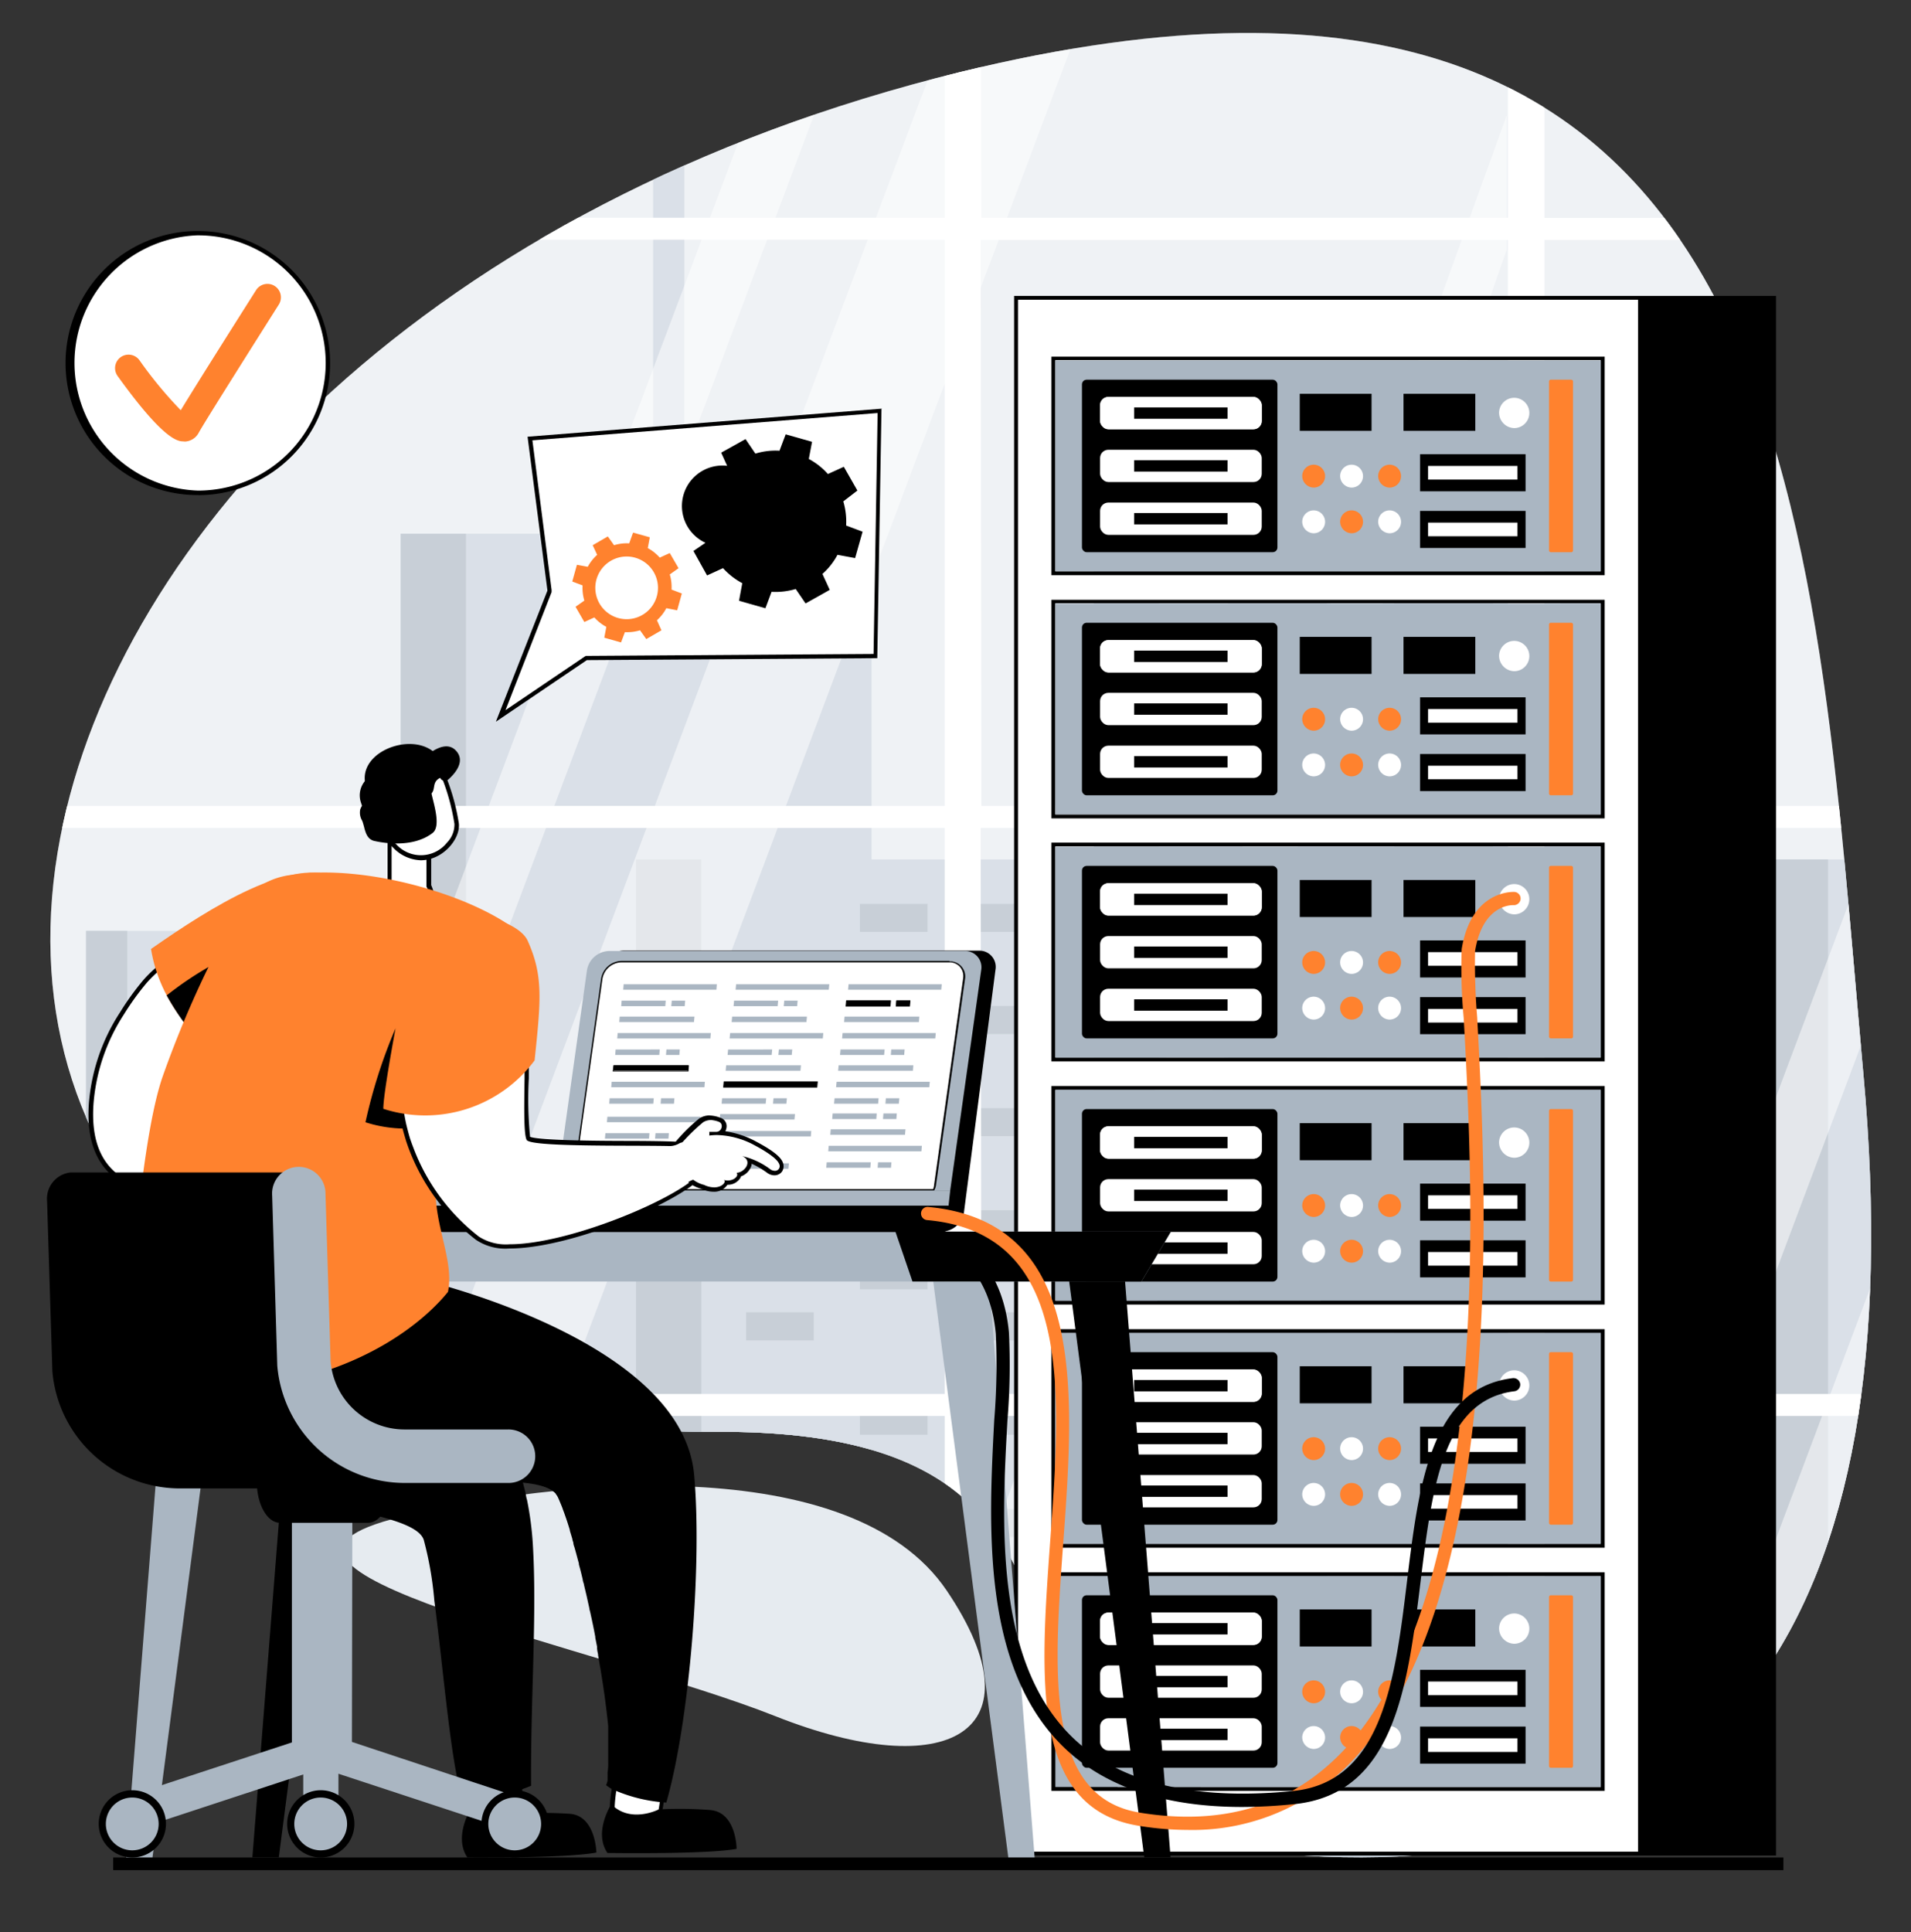 <svg xmlns="http://www.w3.org/2000/svg" xmlns:xlink="http://www.w3.org/1999/xlink" width="370" height="374" viewBox="0 0 370 374">
  <rect x="0" y="0" width="370" height="374" fill="#333333" stroke="none"/>
  <defs>
    <clipPath id="clip-path">
      <path id="Path_1070" data-name="Path 1070" d="M2.277,155.827C-9.65,218.085,34.649,271.193,129.518,270.8S164.19,348,243.384,352.84,361.22,309.2,351.406,201.541,339.854-32.376,176.594,7.561C73.615,32.778,13.368,97.506,2.277,155.827Z" transform="translate(-0.372 -0.005)" fill="none"/>
    </clipPath>
    <clipPath id="clip-Artboard_1">
      <rect width="370" height="374"/>
    </clipPath>
  </defs>
  <g id="Artboard_1" data-name="Artboard – 1" clip-path="url(#clip-Artboard_1)">
    <g id="Слой_2" data-name="Слой 2" transform="translate(9.092 6.378)">
      <g id="Layer_1" data-name="Layer 1" transform="translate(0 0)">
        <rect id="Rectangle_1541" data-name="Rectangle 1541" width="323.385" height="2.453" transform="translate(12.819 353.192)"/>
        <path id="Path_1060" data-name="Path 1060" d="M2.277,155.827C-9.65,218.085,34.649,271.193,129.518,270.8S164.19,348,243.384,352.84,361.22,309.2,351.406,201.541,339.854-32.376,176.594,7.561C73.615,32.778,13.368,97.506,2.277,155.827Z" transform="translate(0.285 -0.005)" fill="#e6ebf0"/>
        <path id="Path_1061" data-name="Path 1061" d="M44.842,171.1c29.408-7.156,87.218-13.171,105.739,14.3s.1,37.484-33.224,24.262S4.223,180.965,44.842,171.1Z" transform="translate(23.658 116.171)" fill="#e6ebf0"/>
        <g id="Group_461" data-name="Group 461" transform="translate(0.658)" clip-path="url(#clip-path)">
          <path id="Path_1062" data-name="Path 1062" d="M93.221,108.748v-13.2h21.911V32.4h6.049V95.543h23.6v13.2h12.642V373.47H66.25V108.748Z" transform="translate(1.575 -11.81)" fill="#c6d0db"/>
          <rect id="Rectangle_1542" data-name="Rectangle 1542" width="12.642" height="238.126" transform="translate(67.825 96.938)" fill="#aab6c2"/>
          <rect id="Rectangle_1543" data-name="Rectangle 1543" width="91.171" height="201.664" transform="translate(113.402 159.996)" fill="#c6d0db"/>
          <rect id="Rectangle_1544" data-name="Rectangle 1544" width="12.642" height="201.664" transform="translate(113.402 159.996)" fill="#aab6c2"/>
          <rect id="Rectangle_1545" data-name="Rectangle 1545" width="13.085" height="5.435" transform="translate(178.778 168.584)" fill="#aab6c2"/>
          <rect id="Rectangle_1546" data-name="Rectangle 1546" width="13.085" height="5.435" transform="translate(156.747 168.584)" fill="#aab6c2"/>
          <rect id="Rectangle_1547" data-name="Rectangle 1547" width="13.085" height="5.435" transform="translate(178.778 188.348)" fill="#aab6c2"/>
          <rect id="Rectangle_1548" data-name="Rectangle 1548" width="13.085" height="5.435" transform="translate(156.747 188.348)" fill="#aab6c2"/>
          <rect id="Rectangle_1549" data-name="Rectangle 1549" width="13.085" height="5.435" transform="translate(134.717 188.348)" fill="#aab6c2"/>
          <rect id="Rectangle_1550" data-name="Rectangle 1550" width="13.085" height="5.435" transform="translate(178.778 208.129)" fill="#aab6c2"/>
          <rect id="Rectangle_1551" data-name="Rectangle 1551" width="13.085" height="5.435" transform="translate(134.717 208.129)" fill="#aab6c2"/>
          <rect id="Rectangle_1552" data-name="Rectangle 1552" width="13.085" height="5.435" transform="translate(156.747 218.011)" fill="#aab6c2"/>
          <rect id="Rectangle_1553" data-name="Rectangle 1553" width="13.085" height="5.435" transform="translate(178.778 227.894)" fill="#aab6c2"/>
          <rect id="Rectangle_1554" data-name="Rectangle 1554" width="13.085" height="5.435" transform="translate(156.747 237.776)" fill="#aab6c2"/>
          <rect id="Rectangle_1555" data-name="Rectangle 1555" width="13.085" height="5.435" transform="translate(178.778 247.658)" fill="#aab6c2"/>
          <rect id="Rectangle_1556" data-name="Rectangle 1556" width="13.085" height="5.435" transform="translate(134.717 247.658)" fill="#aab6c2"/>
          <rect id="Rectangle_1557" data-name="Rectangle 1557" width="13.085" height="5.435" transform="translate(178.778 265.923)" fill="#aab6c2"/>
          <rect id="Rectangle_1558" data-name="Rectangle 1558" width="13.085" height="5.435" transform="translate(156.747 265.923)" fill="#aab6c2"/>
          <rect id="Rectangle_1559" data-name="Rectangle 1559" width="13.085" height="5.435" transform="translate(178.778 285.704)" fill="#aab6c2"/>
          <rect id="Rectangle_1560" data-name="Rectangle 1560" width="13.085" height="5.435" transform="translate(156.747 285.704)" fill="#aab6c2"/>
          <rect id="Rectangle_1561" data-name="Rectangle 1561" width="13.085" height="5.435" transform="translate(134.717 285.704)" fill="#aab6c2"/>
          <rect id="Rectangle_1562" data-name="Rectangle 1562" width="13.085" height="5.435" transform="translate(178.778 305.468)" fill="#aab6c2"/>
          <rect id="Rectangle_1563" data-name="Rectangle 1563" width="13.085" height="5.435" transform="translate(134.717 305.468)" fill="#aab6c2"/>
          <rect id="Rectangle_1564" data-name="Rectangle 1564" width="13.085" height="5.435" transform="translate(156.747 315.35)" fill="#aab6c2"/>
          <rect id="Rectangle_1565" data-name="Rectangle 1565" width="13.085" height="5.435" transform="translate(134.717 315.35)" fill="#aab6c2"/>
          <rect id="Rectangle_1566" data-name="Rectangle 1566" width="13.085" height="5.435" transform="translate(178.778 325.233)" fill="#aab6c2"/>
          <rect id="Rectangle_1567" data-name="Rectangle 1567" width="13.085" height="5.435" transform="translate(156.747 335.132)" fill="#aab6c2"/>
          <rect id="Rectangle_1568" data-name="Rectangle 1568" width="13.085" height="5.435" transform="translate(178.778 345.014)" fill="#aab6c2"/>
          <rect id="Rectangle_1569" data-name="Rectangle 1569" width="13.085" height="5.435" transform="translate(134.717 345.014)" fill="#aab6c2"/>
          <rect id="Rectangle_1570" data-name="Rectangle 1570" width="91.171" height="201.664" transform="translate(331.542 159.996)" fill="#c6d0db"/>
          <rect id="Rectangle_1571" data-name="Rectangle 1571" width="12.642" height="201.664" transform="translate(331.542 159.996)" fill="#aab6c2"/>
          <rect id="Rectangle_1572" data-name="Rectangle 1572" width="122.317" height="297.589" transform="translate(202.035 64.071)" fill="#c6d0db"/>
          <rect id="Rectangle_1573" data-name="Rectangle 1573" width="12.642" height="297.589" transform="translate(202.035 64.071)" fill="#aab6c2"/>
          <rect id="Rectangle_1574" data-name="Rectangle 1574" width="19.1" height="7.923" transform="translate(292.371 78.332)" fill="#aab6c2"/>
          <rect id="Rectangle_1575" data-name="Rectangle 1575" width="19.1" height="7.923" transform="translate(260.203 78.332)" fill="#aab6c2"/>
          <rect id="Rectangle_1576" data-name="Rectangle 1576" width="19.1" height="7.923" transform="translate(292.371 107.195)" fill="#aab6c2"/>
          <rect id="Rectangle_1577" data-name="Rectangle 1577" width="19.1" height="7.923" transform="translate(260.203 107.195)" fill="#aab6c2"/>
          <rect id="Rectangle_1578" data-name="Rectangle 1578" width="19.1" height="7.923" transform="translate(228.035 107.195)" fill="#aab6c2"/>
          <rect id="Rectangle_1579" data-name="Rectangle 1579" width="19.1" height="7.923" transform="translate(292.371 136.058)" fill="#aab6c2"/>
          <rect id="Rectangle_1580" data-name="Rectangle 1580" width="19.1" height="7.923" transform="translate(228.035 136.058)" fill="#aab6c2"/>
          <rect id="Rectangle_1581" data-name="Rectangle 1581" width="19.1" height="7.923" transform="translate(260.203 150.506)" fill="#aab6c2"/>
          <rect id="Rectangle_1582" data-name="Rectangle 1582" width="19.1" height="7.923" transform="translate(292.371 164.937)" fill="#aab6c2"/>
          <rect id="Rectangle_1583" data-name="Rectangle 1583" width="19.1" height="7.923" transform="translate(260.203 179.369)" fill="#aab6c2"/>
          <rect id="Rectangle_1584" data-name="Rectangle 1584" width="19.1" height="7.923" transform="translate(292.371 193.8)" fill="#aab6c2"/>
          <rect id="Rectangle_1585" data-name="Rectangle 1585" width="19.1" height="7.923" transform="translate(228.035 193.8)" fill="#aab6c2"/>
          <rect id="Rectangle_1586" data-name="Rectangle 1586" width="19.1" height="7.923" transform="translate(292.371 220.482)" fill="#aab6c2"/>
          <rect id="Rectangle_1587" data-name="Rectangle 1587" width="19.1" height="7.923" transform="translate(260.203 220.482)" fill="#aab6c2"/>
          <rect id="Rectangle_1588" data-name="Rectangle 1588" width="19.1" height="7.923" transform="translate(292.371 249.345)" fill="#aab6c2"/>
          <rect id="Rectangle_1589" data-name="Rectangle 1589" width="19.1" height="7.923" transform="translate(260.203 249.345)" fill="#aab6c2"/>
          <rect id="Rectangle_1590" data-name="Rectangle 1590" width="19.1" height="7.923" transform="translate(228.035 249.345)" fill="#aab6c2"/>
          <rect id="Rectangle_1591" data-name="Rectangle 1591" width="19.1" height="7.923" transform="translate(292.371 278.224)" fill="#aab6c2"/>
          <rect id="Rectangle_1592" data-name="Rectangle 1592" width="19.1" height="7.923" transform="translate(228.035 278.224)" fill="#aab6c2"/>
          <rect id="Rectangle_1593" data-name="Rectangle 1593" width="19.1" height="7.923" transform="translate(260.203 292.656)" fill="#aab6c2"/>
          <rect id="Rectangle_1594" data-name="Rectangle 1594" width="19.1" height="7.923" transform="translate(228.035 292.656)" fill="#aab6c2"/>
          <rect id="Rectangle_1595" data-name="Rectangle 1595" width="19.1" height="7.923" transform="translate(292.371 307.087)" fill="#aab6c2"/>
          <rect id="Rectangle_1596" data-name="Rectangle 1596" width="19.1" height="7.923" transform="translate(260.203 321.518)" fill="#aab6c2"/>
          <rect id="Rectangle_1597" data-name="Rectangle 1597" width="19.1" height="7.923" transform="translate(292.371 335.95)" fill="#aab6c2"/>
          <rect id="Rectangle_1598" data-name="Rectangle 1598" width="19.1" height="7.923" transform="translate(228.035 335.95)" fill="#aab6c2"/>
          <rect id="Rectangle_1599" data-name="Rectangle 1599" width="119.881" height="275.405" transform="translate(394.345 86.255)" fill="#c6d0db"/>
          <rect id="Rectangle_1600" data-name="Rectangle 1600" width="12.387" height="275.405" transform="translate(394.345 86.255)" fill="#aab6c2"/>
          <rect id="Rectangle_1601" data-name="Rectangle 1601" width="18.725" height="7.343" transform="translate(482.892 99.443)" fill="#aab6c2"/>
          <rect id="Rectangle_1602" data-name="Rectangle 1602" width="18.725" height="7.343" transform="translate(451.354 99.443)" fill="#aab6c2"/>
          <rect id="Rectangle_1603" data-name="Rectangle 1603" width="18.725" height="7.343" transform="translate(482.892 126.159)" fill="#aab6c2"/>
          <rect id="Rectangle_1604" data-name="Rectangle 1604" width="18.725" height="7.343" transform="translate(451.354 126.159)" fill="#aab6c2"/>
          <rect id="Rectangle_1605" data-name="Rectangle 1605" width="18.725" height="7.343" transform="translate(419.834 126.159)" fill="#aab6c2"/>
          <rect id="Rectangle_1606" data-name="Rectangle 1606" width="18.725" height="7.343" transform="translate(482.892 152.874)" fill="#aab6c2"/>
          <rect id="Rectangle_1607" data-name="Rectangle 1607" width="18.725" height="7.343" transform="translate(419.834 152.874)" fill="#aab6c2"/>
          <rect id="Rectangle_1608" data-name="Rectangle 1608" width="18.725" height="7.343" transform="translate(451.354 166.232)" fill="#aab6c2"/>
          <rect id="Rectangle_1609" data-name="Rectangle 1609" width="18.725" height="7.343" transform="translate(482.892 179.59)" fill="#aab6c2"/>
          <rect id="Rectangle_1610" data-name="Rectangle 1610" width="18.725" height="7.343" transform="translate(451.354 192.948)" fill="#aab6c2"/>
          <rect id="Rectangle_1611" data-name="Rectangle 1611" width="18.725" height="7.343" transform="translate(482.892 206.306)" fill="#aab6c2"/>
          <rect id="Rectangle_1612" data-name="Rectangle 1612" width="18.725" height="7.343" transform="translate(419.834 206.306)" fill="#aab6c2"/>
          <rect id="Rectangle_1613" data-name="Rectangle 1613" width="18.725" height="7.343" transform="translate(482.892 230.994)" fill="#aab6c2"/>
          <rect id="Rectangle_1614" data-name="Rectangle 1614" width="18.725" height="7.343" transform="translate(451.354 230.994)" fill="#aab6c2"/>
          <rect id="Rectangle_1615" data-name="Rectangle 1615" width="18.725" height="7.343" transform="translate(482.892 257.727)" fill="#aab6c2"/>
          <rect id="Rectangle_1616" data-name="Rectangle 1616" width="18.725" height="7.343" transform="translate(451.354 257.727)" fill="#aab6c2"/>
          <rect id="Rectangle_1617" data-name="Rectangle 1617" width="18.725" height="7.343" transform="translate(419.834 257.727)" fill="#aab6c2"/>
          <rect id="Rectangle_1618" data-name="Rectangle 1618" width="18.725" height="7.343" transform="translate(482.892 284.443)" fill="#aab6c2"/>
          <rect id="Rectangle_1619" data-name="Rectangle 1619" width="18.725" height="7.343" transform="translate(419.834 284.443)" fill="#aab6c2"/>
          <rect id="Rectangle_1620" data-name="Rectangle 1620" width="18.725" height="7.343" transform="translate(451.354 297.801)" fill="#aab6c2"/>
          <rect id="Rectangle_1621" data-name="Rectangle 1621" width="18.725" height="7.343" transform="translate(419.834 297.801)" fill="#aab6c2"/>
          <rect id="Rectangle_1622" data-name="Rectangle 1622" width="18.725" height="7.343" transform="translate(482.892 311.159)" fill="#aab6c2"/>
          <rect id="Rectangle_1623" data-name="Rectangle 1623" width="18.725" height="7.343" transform="translate(451.354 324.517)" fill="#aab6c2"/>
          <rect id="Rectangle_1624" data-name="Rectangle 1624" width="18.725" height="7.343" transform="translate(482.892 337.875)" fill="#aab6c2"/>
          <rect id="Rectangle_1625" data-name="Rectangle 1625" width="18.725" height="7.343" transform="translate(419.834 337.875)" fill="#aab6c2"/>
          <rect id="Rectangle_1626" data-name="Rectangle 1626" width="77.217" height="187.846" transform="translate(6.913 173.814)" fill="#c6d0db"/>
          <rect id="Rectangle_1627" data-name="Rectangle 1627" width="7.974" height="187.846" transform="translate(6.913 173.814)" fill="#aab6c2"/>
          <rect id="Rectangle_1628" data-name="Rectangle 1628" width="12.063" height="5.009" transform="translate(63.923 182.81)" fill="#aab6c2"/>
          <rect id="Rectangle_1629" data-name="Rectangle 1629" width="12.063" height="5.009" transform="translate(43.631 182.81)" fill="#aab6c2"/>
          <rect id="Rectangle_1630" data-name="Rectangle 1630" width="12.063" height="5.009" transform="translate(63.923 201.041)" fill="#aab6c2"/>
          <rect id="Rectangle_1631" data-name="Rectangle 1631" width="12.063" height="5.009" transform="translate(43.631 201.041)" fill="#aab6c2"/>
          <rect id="Rectangle_1632" data-name="Rectangle 1632" width="12.063" height="5.009" transform="translate(23.321 201.041)" fill="#aab6c2"/>
          <rect id="Rectangle_1633" data-name="Rectangle 1633" width="12.063" height="5.009" transform="translate(63.923 219.255)" fill="#aab6c2"/>
          <rect id="Rectangle_1634" data-name="Rectangle 1634" width="12.063" height="5.009" transform="translate(23.321 219.255)" fill="#aab6c2"/>
          <rect id="Rectangle_1635" data-name="Rectangle 1635" width="12.063" height="5.009" transform="translate(43.631 228.371)" fill="#aab6c2"/>
          <rect id="Rectangle_1636" data-name="Rectangle 1636" width="12.063" height="5.009" transform="translate(63.923 237.486)" fill="#aab6c2"/>
          <rect id="Rectangle_1637" data-name="Rectangle 1637" width="12.063" height="5.009" transform="translate(43.631 246.584)" fill="#aab6c2"/>
          <rect id="Rectangle_1638" data-name="Rectangle 1638" width="12.063" height="5.009" transform="translate(63.923 255.7)" fill="#aab6c2"/>
          <rect id="Rectangle_1639" data-name="Rectangle 1639" width="12.063" height="5.009" transform="translate(23.321 255.7)" fill="#aab6c2"/>
          <rect id="Rectangle_1640" data-name="Rectangle 1640" width="12.063" height="5.009" transform="translate(63.923 272.534)" fill="#aab6c2"/>
          <rect id="Rectangle_1641" data-name="Rectangle 1641" width="12.063" height="5.009" transform="translate(43.631 272.534)" fill="#aab6c2"/>
          <rect id="Rectangle_1642" data-name="Rectangle 1642" width="12.063" height="5.009" transform="translate(63.923 290.764)" fill="#aab6c2"/>
          <rect id="Rectangle_1643" data-name="Rectangle 1643" width="12.063" height="5.009" transform="translate(43.631 290.764)" fill="#aab6c2"/>
          <rect id="Rectangle_1644" data-name="Rectangle 1644" width="12.063" height="5.009" transform="translate(23.321 290.764)" fill="#aab6c2"/>
          <rect id="Rectangle_1645" data-name="Rectangle 1645" width="12.063" height="5.009" transform="translate(63.923 308.995)" fill="#aab6c2"/>
          <rect id="Rectangle_1646" data-name="Rectangle 1646" width="12.063" height="5.009" transform="translate(23.321 308.995)" fill="#aab6c2"/>
          <rect id="Rectangle_1647" data-name="Rectangle 1647" width="12.063" height="5.009" transform="translate(43.631 318.094)" fill="#aab6c2"/>
          <rect id="Rectangle_1648" data-name="Rectangle 1648" width="12.063" height="5.009" transform="translate(23.321 318.094)" fill="#aab6c2"/>
          <rect id="Rectangle_1649" data-name="Rectangle 1649" width="12.063" height="5.009" transform="translate(63.923 327.209)" fill="#aab6c2"/>
          <rect id="Rectangle_1650" data-name="Rectangle 1650" width="12.063" height="5.009" transform="translate(43.631 336.324)" fill="#aab6c2"/>
          <rect id="Rectangle_1651" data-name="Rectangle 1651" width="12.063" height="5.009" transform="translate(63.923 345.44)" fill="#aab6c2"/>
          <rect id="Rectangle_1652" data-name="Rectangle 1652" width="12.063" height="5.009" transform="translate(23.321 345.44)" fill="#aab6c2"/>
          <rect id="Rectangle_1653" data-name="Rectangle 1653" width="327.218" height="373.085" transform="translate(-41.475 -27.236)" fill="#fff" opacity="0.35"/>
          <path id="Path_1063" data-name="Path 1063" d="M78.714,368.918H53.31L189.462,6.84h25.387Z" transform="translate(-7.532 -29.8)" fill="#fff" opacity="0.5"/>
          <path id="Path_1064" data-name="Path 1064" d="M47.143,368.918H34.45L170.585,6.84h12.693Z" transform="translate(-20.806 -29.8)" fill="#fff" opacity="0.5"/>
          <path id="Path_1065" data-name="Path 1065" d="M136.133,352.857H123.44L240.152,29.66V55.694Z" transform="translate(41.826 -13.738)" fill="#fff" opacity="0.5"/>
          <rect id="Rectangle_1654" data-name="Rectangle 1654" width="327.218" height="373.085" transform="translate(287.464 -34.614)" fill="#fff" opacity="0.35"/>
          <path id="Path_1066" data-name="Path 1066" d="M237.424,368.918h-25.4L348.155,6.84h25.4Z" transform="translate(104.17 -29.8)" fill="#fff" opacity="0.5"/>
          <path id="Path_1067" data-name="Path 1067" d="M205.86,368.918H193.15L329.3,6.84H342Z" transform="translate(90.889 -29.8)" fill="#fff" opacity="0.5"/>
          <path id="Path_1068" data-name="Path 1068" d="M328.2,352.857H315.51L432.221,29.66V55.694Z" transform="translate(177.009 -13.738)" fill="#fff" opacity="0.6"/>
          <path id="Path_1069" data-name="Path 1069" d="M647.33,53.094V48.8H635.574V-18.5H-26.07v8.519h7.122v3.016H192.138V48.8H-25.951v4.26H192.138V162.667H-25.951v4.26H192.138V276.5H-25.951v4.26H192.138V352.08H-18.88v2.471h-7.19v9.882H635.556v-.8h0V280.759h11.756V276.5H635.556V166.926h11.756v-4.26H635.556V53.094ZM308.27,166.926H410.227V276.5H308.338Zm0-4.26V53.094H410.227V162.667Zm0-113.832V-6.914H410.227V48.8Zm0,231.924H410.227V352.08H308.338v2.471h0Zm109.044,71.39v-71.39H519.271V352.08Zm0-75.649V166.926H519.271V276.5Zm0-113.832V53.094H519.271V162.667Zm0-113.832V-6.914H519.271V48.8ZM526.359-6.914H628.264V48.8H526.5Zm-327.252,0H301.182V48.8H199.243Zm0,60.008H301.182V162.667H199.243Zm0,113.832H301.182V276.5H199.243Zm0,113.832H301.182v73.861h0V352.08H199.243Zm429.158,73.861h0V352.08H526.5V280.69H628.4Zm0-78.12H526.5V166.926H628.4Zm0-113.832H526.5V53.094H628.4Z" transform="translate(-18.983 -13.03)" fill="#fff"/>
        </g>
        <rect id="Rectangle_1655" data-name="Rectangle 1655" width="33.94" height="301.916" transform="translate(300.832 50.901)"/>
        <path id="Path_1071" data-name="Path 1071" d="M110.11,331.267V30.1H230.894V331.267Zm7.224-12.523H223.686V277.188H117.334Zm0-47.059H223.686V230.128H117.334Zm0-47.076H223.686V183.052H117.334Zm0-47.059H223.686V135.992H117.334Zm0-47.059H223.686V88.916H117.334Zm0-47.076H223.686V41.856H117.334Z" transform="translate(77.521 21.176)" fill="#fff"/>
        <path id="Path_1072" data-name="Path 1072" d="M230.691,30.63V331.047H110.64V30.63ZM117.114,83.942H224.233V41.636H117.114Zm0,47.076H224.233V88.713H117.114Zm0,47.059H224.233V135.721H117.114v42.306Zm0,47.059H224.233V182.832H117.114Zm0,47.077H224.233V229.908H117.114Zm0,47.059H224.233V276.968H117.114ZM231.44,29.88H109.89V331.8H231.44V29.88ZM117.864,83.192V42.3H223.5V83.192Zm0,47.076V89.377H223.5v40.892Zm0,47.059V136.437H223.5v40.892Zm0,47.059V183.581H223.5V224.32Zm0,47.076V230.658H223.5v40.806Zm0,47.059V277.717H223.5v40.806Z" transform="translate(77.366 21.021)"/>
        <rect id="Rectangle_1656" data-name="Rectangle 1656" width="105.603" height="40.806" transform="translate(195.247 63.407)" fill="#aab6c2"/>
        <rect id="Rectangle_1657" data-name="Rectangle 1657" width="37.842" height="33.395" rx="0.91" transform="translate(200.392 67.121)"/>
        <rect id="Rectangle_1658" data-name="Rectangle 1658" width="4.634" height="33.395" rx="0.32" transform="translate(290.831 67.121)" fill="#ff822e"/>
        <rect id="Rectangle_1659" data-name="Rectangle 1659" width="31.299" height="6.253" rx="1.6" transform="translate(203.902 70.461)" fill="#fff"/>
        <rect id="Rectangle_1660" data-name="Rectangle 1660" width="31.299" height="6.253" rx="1.6" transform="translate(203.902 70.461)" fill="#fff"/>
        <rect id="Rectangle_1661" data-name="Rectangle 1661" width="18.078" height="2.198" transform="translate(210.496 72.488)"/>
        <rect id="Rectangle_1662" data-name="Rectangle 1662" width="13.903" height="7.173" transform="translate(242.562 69.847)"/>
        <rect id="Rectangle_1663" data-name="Rectangle 1663" width="13.903" height="7.173" transform="translate(262.65 69.847)"/>
        <rect id="Rectangle_1664" data-name="Rectangle 1664" width="20.429" height="7.173" transform="translate(265.853 81.553)"/>
        <rect id="Rectangle_1665" data-name="Rectangle 1665" width="17.311" height="2.641" transform="translate(267.404 83.819)" fill="#fff"/>
        <rect id="Rectangle_1666" data-name="Rectangle 1666" width="20.429" height="7.173" transform="translate(265.853 92.525)"/>
        <rect id="Rectangle_1667" data-name="Rectangle 1667" width="17.311" height="2.641" transform="translate(267.404 94.791)" fill="#fff"/>
        <rect id="Rectangle_1668" data-name="Rectangle 1668" width="31.299" height="6.253" rx="1.6" transform="translate(203.902 80.684)" fill="#fff"/>
        <rect id="Rectangle_1669" data-name="Rectangle 1669" width="31.299" height="6.253" rx="1.6" transform="translate(203.902 90.907)" fill="#fff"/>
        <rect id="Rectangle_1670" data-name="Rectangle 1670" width="18.078" height="2.198" transform="translate(210.496 82.711)"/>
        <rect id="Rectangle_1671" data-name="Rectangle 1671" width="18.078" height="2.198" transform="translate(210.496 92.934)"/>
        <path id="Path_1073" data-name="Path 1073" d="M142.63,51.173a2.215,2.215,0,1,1,2.2,2.317A2.266,2.266,0,0,1,142.63,51.173Z" transform="translate(100.409 34.52)" fill="#ff822e"/>
        <path id="Path_1074" data-name="Path 1074" d="M146.94,51.173a2.215,2.215,0,1,1,2.215,2.317,2.266,2.266,0,0,1-2.215-2.317Z" transform="translate(103.442 34.52)" fill="#fff"/>
        <path id="Path_1075" data-name="Path 1075" d="M151.26,51.173a2.215,2.215,0,1,1,2.2,2.317A2.266,2.266,0,0,1,151.26,51.173Z" transform="translate(106.483 34.52)" fill="#ff822e"/>
        <path id="Path_1076" data-name="Path 1076" d="M165,44.254a2.931,2.931,0,1,1,2.931,3.067A3,3,0,0,1,165,44.254Z" transform="translate(116.153 29.171)" fill="#fff"/>
        <path id="Path_1077" data-name="Path 1077" d="M142.63,56.38a2.215,2.215,0,1,1,2.2,2.3,2.266,2.266,0,0,1-2.2-2.3Z" transform="translate(100.409 38.173)" fill="#fff"/>
        <path id="Path_1078" data-name="Path 1078" d="M146.94,56.38a2.215,2.215,0,1,1,2.215,2.3,2.266,2.266,0,0,1-2.215-2.3Z" transform="translate(103.442 38.173)" fill="#ff822e"/>
        <path id="Path_1079" data-name="Path 1079" d="M151.26,56.38a2.215,2.215,0,1,1,2.2,2.3,2.266,2.266,0,0,1-2.2-2.3Z" transform="translate(106.483 38.173)" fill="#fff"/>
        <rect id="Rectangle_1672" data-name="Rectangle 1672" width="105.603" height="40.806" transform="translate(195.247 110.466)" fill="#aab6c2"/>
        <rect id="Rectangle_1673" data-name="Rectangle 1673" width="37.842" height="33.395" rx="0.91" transform="translate(200.392 114.181)"/>
        <rect id="Rectangle_1674" data-name="Rectangle 1674" width="4.634" height="33.395" rx="0.32" transform="translate(290.831 114.181)" fill="#ff822e"/>
        <rect id="Rectangle_1675" data-name="Rectangle 1675" width="31.299" height="6.253" rx="1.6" transform="translate(203.902 117.537)" fill="#fff"/>
        <rect id="Rectangle_1676" data-name="Rectangle 1676" width="31.299" height="6.253" rx="1.6" transform="translate(203.902 117.537)" fill="#fff"/>
        <rect id="Rectangle_1677" data-name="Rectangle 1677" width="18.078" height="2.198" transform="translate(210.496 119.565)"/>
        <rect id="Rectangle_1678" data-name="Rectangle 1678" width="13.903" height="7.173" transform="translate(242.562 116.907)"/>
        <rect id="Rectangle_1679" data-name="Rectangle 1679" width="13.903" height="7.173" transform="translate(262.65 116.907)"/>
        <rect id="Rectangle_1680" data-name="Rectangle 1680" width="20.429" height="7.173" transform="translate(265.853 128.612)"/>
        <rect id="Rectangle_1681" data-name="Rectangle 1681" width="17.311" height="2.641" transform="translate(267.404 130.878)" fill="#fff"/>
        <rect id="Rectangle_1682" data-name="Rectangle 1682" width="20.429" height="7.173" transform="translate(265.853 139.585)"/>
        <rect id="Rectangle_1683" data-name="Rectangle 1683" width="17.311" height="2.624" transform="translate(267.404 141.851)" fill="#fff"/>
        <rect id="Rectangle_1684" data-name="Rectangle 1684" width="31.299" height="6.253" rx="1.6" transform="translate(203.902 127.743)" fill="#fff"/>
        <rect id="Rectangle_1685" data-name="Rectangle 1685" width="31.299" height="6.253" rx="1.6" transform="translate(203.902 137.966)" fill="#fff"/>
        <rect id="Rectangle_1686" data-name="Rectangle 1686" width="18.078" height="2.198" transform="translate(210.496 129.788)"/>
        <rect id="Rectangle_1687" data-name="Rectangle 1687" width="18.078" height="2.198" transform="translate(210.496 139.994)"/>
        <path id="Path_1080" data-name="Path 1080" d="M142.63,78.81a2.215,2.215,0,1,1,2.2,2.3A2.266,2.266,0,0,1,142.63,78.81Z" transform="translate(100.409 53.96)" fill="#ff822e"/>
        <path id="Path_1081" data-name="Path 1081" d="M146.94,78.81a2.215,2.215,0,1,1,2.215,2.3,2.266,2.266,0,0,1-2.215-2.3Z" transform="translate(103.442 53.96)" fill="#fff"/>
        <path id="Path_1082" data-name="Path 1082" d="M151.26,78.81a2.215,2.215,0,1,1,2.2,2.3A2.266,2.266,0,0,1,151.26,78.81Z" transform="translate(106.483 53.96)" fill="#ff822e"/>
        <path id="Path_1083" data-name="Path 1083" d="M165,71.874a2.931,2.931,0,1,1,2.931,3.067A3,3,0,0,1,165,71.874Z" transform="translate(116.153 48.611)" fill="#fff"/>
        <path id="Path_1084" data-name="Path 1084" d="M142.63,84a2.215,2.215,0,1,1,2.2,2.3A2.249,2.249,0,0,1,142.63,84Z" transform="translate(100.409 57.612)" fill="#fff"/>
        <path id="Path_1085" data-name="Path 1085" d="M146.94,84a2.215,2.215,0,1,1,2.215,2.3A2.249,2.249,0,0,1,146.94,84Z" transform="translate(103.442 57.612)" fill="#ff822e"/>
        <path id="Path_1086" data-name="Path 1086" d="M151.26,84a2.215,2.215,0,1,1,2.2,2.3A2.249,2.249,0,0,1,151.26,84Z" transform="translate(106.483 57.612)" fill="#fff"/>
        <rect id="Rectangle_1688" data-name="Rectangle 1688" width="105.603" height="40.806" transform="translate(195.247 157.543)" fill="#aab6c2"/>
        <rect id="Rectangle_1689" data-name="Rectangle 1689" width="37.842" height="33.395" rx="0.91" transform="translate(200.392 161.24)"/>
        <rect id="Rectangle_1690" data-name="Rectangle 1690" width="4.634" height="33.395" rx="0.32" transform="translate(290.831 161.24)" fill="#ff822e"/>
        <rect id="Rectangle_1691" data-name="Rectangle 1691" width="31.299" height="6.253" rx="1.6" transform="translate(203.902 164.597)" fill="#fff"/>
        <rect id="Rectangle_1692" data-name="Rectangle 1692" width="31.299" height="6.253" rx="1.6" transform="translate(203.902 164.597)" fill="#fff"/>
        <rect id="Rectangle_1693" data-name="Rectangle 1693" width="18.078" height="2.198" transform="translate(210.496 166.624)"/>
        <rect id="Rectangle_1694" data-name="Rectangle 1694" width="13.903" height="7.173" transform="translate(242.562 163.966)"/>
        <rect id="Rectangle_1695" data-name="Rectangle 1695" width="13.903" height="7.173" transform="translate(262.65 163.966)"/>
        <rect id="Rectangle_1696" data-name="Rectangle 1696" width="20.429" height="7.173" transform="translate(265.853 175.671)"/>
        <rect id="Rectangle_1697" data-name="Rectangle 1697" width="17.311" height="2.641" transform="translate(267.404 177.938)" fill="#fff"/>
        <rect id="Rectangle_1698" data-name="Rectangle 1698" width="20.429" height="7.173" transform="translate(265.853 186.644)"/>
        <rect id="Rectangle_1699" data-name="Rectangle 1699" width="17.311" height="2.641" transform="translate(267.404 188.927)" fill="#fff"/>
        <rect id="Rectangle_1700" data-name="Rectangle 1700" width="31.299" height="6.253" rx="1.6" transform="translate(203.902 174.82)" fill="#fff"/>
        <rect id="Rectangle_1701" data-name="Rectangle 1701" width="31.299" height="6.253" rx="1.6" transform="translate(203.902 185.025)" fill="#fff"/>
        <rect id="Rectangle_1702" data-name="Rectangle 1702" width="18.078" height="2.198" transform="translate(210.496 176.847)"/>
        <rect id="Rectangle_1703" data-name="Rectangle 1703" width="18.078" height="2.198" transform="translate(210.496 187.07)"/>
        <path id="Path_1087" data-name="Path 1087" d="M142.63,106.423a2.215,2.215,0,1,1,2.2,2.317,2.249,2.249,0,0,1-2.2-2.317Z" transform="translate(100.409 73.406)" fill="#ff822e"/>
        <path id="Path_1088" data-name="Path 1088" d="M146.94,106.423a2.215,2.215,0,1,1,2.215,2.317,2.249,2.249,0,0,1-2.215-2.317Z" transform="translate(103.442 73.406)" fill="#fff"/>
        <path id="Path_1089" data-name="Path 1089" d="M151.26,106.423a2.215,2.215,0,1,1,2.2,2.317,2.249,2.249,0,0,1-2.2-2.317Z" transform="translate(106.482 73.406)" fill="#ff822e"/>
        <path id="Path_1090" data-name="Path 1090" d="M165,99.5a2.931,2.931,0,1,1,2.931,3.067A3,3,0,0,1,165,99.5Z" transform="translate(116.153 68.057)" fill="#fff"/>
        <path id="Path_1091" data-name="Path 1091" d="M142.63,111.613a2.215,2.215,0,1,1,2.2,2.317,2.249,2.249,0,0,1-2.2-2.317Z" transform="translate(100.409 77.059)" fill="#fff"/>
        <path id="Path_1092" data-name="Path 1092" d="M146.94,111.613a2.215,2.215,0,1,1,2.215,2.317,2.249,2.249,0,0,1-2.215-2.317Z" transform="translate(103.442 77.059)" fill="#ff822e"/>
        <path id="Path_1093" data-name="Path 1093" d="M151.26,111.613a2.215,2.215,0,1,1,2.2,2.317,2.249,2.249,0,0,1-2.2-2.317Z" transform="translate(106.482 77.059)" fill="#fff"/>
        <rect id="Rectangle_1704" data-name="Rectangle 1704" width="105.603" height="40.806" transform="translate(195.247 204.602)" fill="#aab6c2"/>
        <rect id="Rectangle_1705" data-name="Rectangle 1705" width="37.842" height="33.395" rx="0.91" transform="translate(200.392 208.317)"/>
        <rect id="Rectangle_1706" data-name="Rectangle 1706" width="4.634" height="33.395" rx="0.32" transform="translate(290.831 208.317)" fill="#ff822e"/>
        <rect id="Rectangle_1707" data-name="Rectangle 1707" width="31.299" height="6.253" rx="1.6" transform="translate(203.902 211.656)" fill="#fff"/>
        <rect id="Rectangle_1708" data-name="Rectangle 1708" width="31.299" height="6.253" rx="1.6" transform="translate(203.902 211.656)" fill="#fff"/>
        <rect id="Rectangle_1709" data-name="Rectangle 1709" width="18.078" height="2.198" transform="translate(210.496 213.701)"/>
        <rect id="Rectangle_1710" data-name="Rectangle 1710" width="13.903" height="7.173" transform="translate(242.562 211.043)"/>
        <rect id="Rectangle_1711" data-name="Rectangle 1711" width="13.903" height="7.173" transform="translate(262.65 211.043)"/>
        <rect id="Rectangle_1712" data-name="Rectangle 1712" width="20.429" height="7.173" transform="translate(265.853 222.748)"/>
        <rect id="Rectangle_1713" data-name="Rectangle 1713" width="17.311" height="2.624" transform="translate(267.404 225.014)" fill="#fff"/>
        <rect id="Rectangle_1714" data-name="Rectangle 1714" width="20.429" height="7.173" transform="translate(265.853 233.721)"/>
        <rect id="Rectangle_1715" data-name="Rectangle 1715" width="17.311" height="2.641" transform="translate(267.404 235.987)" fill="#fff"/>
        <rect id="Rectangle_1716" data-name="Rectangle 1716" width="31.299" height="6.253" rx="1.6" transform="translate(203.902 221.879)" fill="#fff"/>
        <rect id="Rectangle_1717" data-name="Rectangle 1717" width="31.299" height="6.253" rx="1.6" transform="translate(203.902 232.102)" fill="#fff"/>
        <rect id="Rectangle_1718" data-name="Rectangle 1718" width="18.078" height="2.198" transform="translate(210.496 223.907)"/>
        <rect id="Rectangle_1719" data-name="Rectangle 1719" width="18.078" height="2.198" transform="translate(210.496 234.129)"/>
        <path id="Path_1094" data-name="Path 1094" d="M142.63,134.06a2.215,2.215,0,1,1,2.2,2.3A2.266,2.266,0,0,1,142.63,134.06Z" transform="translate(100.409 92.846)" fill="#ff822e"/>
        <path id="Path_1095" data-name="Path 1095" d="M146.94,134.06a2.215,2.215,0,1,1,2.215,2.3A2.266,2.266,0,0,1,146.94,134.06Z" transform="translate(103.442 92.846)" fill="#fff"/>
        <path id="Path_1096" data-name="Path 1096" d="M151.26,134.06a2.215,2.215,0,1,1,2.2,2.3A2.266,2.266,0,0,1,151.26,134.06Z" transform="translate(106.483 92.846)" fill="#ff822e"/>
        <path id="Path_1097" data-name="Path 1097" d="M165,127.154a2.931,2.931,0,1,1,2.931,3.067A3,3,0,0,1,165,127.154Z" transform="translate(116.153 87.518)" fill="#fff"/>
        <path id="Path_1098" data-name="Path 1098" d="M142.63,139.25a2.215,2.215,0,1,1,2.2,2.3A2.266,2.266,0,0,1,142.63,139.25Z" transform="translate(100.409 96.498)" fill="#fff"/>
        <path id="Path_1099" data-name="Path 1099" d="M146.94,139.25a2.215,2.215,0,1,1,2.215,2.3,2.266,2.266,0,0,1-2.215-2.3Z" transform="translate(103.442 96.498)" fill="#ff822e"/>
        <path id="Path_1100" data-name="Path 1100" d="M151.26,139.25a2.215,2.215,0,1,1,2.2,2.3A2.266,2.266,0,0,1,151.26,139.25Z" transform="translate(106.483 96.498)" fill="#fff"/>
        <rect id="Rectangle_1720" data-name="Rectangle 1720" width="105.603" height="40.806" transform="translate(195.247 251.662)" fill="#aab6c2"/>
        <rect id="Rectangle_1721" data-name="Rectangle 1721" width="37.842" height="33.395" rx="0.91" transform="translate(200.392 255.376)"/>
        <rect id="Rectangle_1722" data-name="Rectangle 1722" width="4.634" height="33.395" rx="0.32" transform="translate(290.831 255.376)" fill="#ff822e"/>
        <rect id="Rectangle_1723" data-name="Rectangle 1723" width="31.299" height="6.253" rx="1.6" transform="translate(203.902 258.733)" fill="#fff"/>
        <rect id="Rectangle_1724" data-name="Rectangle 1724" width="31.299" height="6.253" rx="1.6" transform="translate(203.902 258.733)" fill="#fff"/>
        <rect id="Rectangle_1725" data-name="Rectangle 1725" width="18.078" height="2.198" transform="translate(210.496 260.76)"/>
        <rect id="Rectangle_1726" data-name="Rectangle 1726" width="13.903" height="7.173" transform="translate(242.562 258.102)"/>
        <rect id="Rectangle_1727" data-name="Rectangle 1727" width="13.903" height="7.173" transform="translate(262.65 258.102)"/>
        <rect id="Rectangle_1728" data-name="Rectangle 1728" width="20.429" height="7.173" transform="translate(265.853 269.807)"/>
        <rect id="Rectangle_1729" data-name="Rectangle 1729" width="17.311" height="2.624" transform="translate(267.404 272.073)" fill="#fff"/>
        <rect id="Rectangle_1730" data-name="Rectangle 1730" width="20.429" height="7.173" transform="translate(265.853 280.78)"/>
        <rect id="Rectangle_1731" data-name="Rectangle 1731" width="17.311" height="2.624" transform="translate(267.404 283.046)" fill="#fff"/>
        <rect id="Rectangle_1732" data-name="Rectangle 1732" width="31.299" height="6.253" rx="1.6" transform="translate(203.902 268.938)" fill="#fff"/>
        <rect id="Rectangle_1733" data-name="Rectangle 1733" width="31.299" height="6.253" rx="1.6" transform="translate(203.902 279.161)" fill="#fff"/>
        <rect id="Rectangle_1734" data-name="Rectangle 1734" width="18.078" height="2.198" transform="translate(210.496 270.983)"/>
        <rect id="Rectangle_1735" data-name="Rectangle 1735" width="18.078" height="2.198" transform="translate(210.496 281.189)"/>
        <path id="Path_1101" data-name="Path 1101" d="M142.63,161.68a2.215,2.215,0,1,1,2.2,2.3A2.249,2.249,0,0,1,142.63,161.68Z" transform="translate(100.409 112.285)" fill="#ff822e"/>
        <path id="Path_1102" data-name="Path 1102" d="M146.94,161.68a2.215,2.215,0,1,1,2.215,2.3,2.249,2.249,0,0,1-2.215-2.3Z" transform="translate(103.442 112.285)" fill="#fff"/>
        <path id="Path_1103" data-name="Path 1103" d="M151.26,161.68a2.215,2.215,0,1,1,2.2,2.3A2.249,2.249,0,0,1,151.26,161.68Z" transform="translate(106.483 112.285)" fill="#ff822e"/>
        <path id="Path_1104" data-name="Path 1104" d="M165,154.761a2.931,2.931,0,1,1,2.931,3.05A3,3,0,0,1,165,154.761Z" transform="translate(116.153 106.936)" fill="#fff"/>
        <path id="Path_1105" data-name="Path 1105" d="M142.63,166.88a2.215,2.215,0,1,1,2.2,2.3A2.249,2.249,0,0,1,142.63,166.88Z" transform="translate(100.409 115.945)" fill="#fff"/>
        <path id="Path_1106" data-name="Path 1106" d="M146.94,166.88a2.215,2.215,0,1,1,2.215,2.3,2.249,2.249,0,0,1-2.215-2.3Z" transform="translate(103.442 115.945)" fill="#ff822e"/>
        <path id="Path_1107" data-name="Path 1107" d="M151.26,166.88a2.215,2.215,0,1,1,2.2,2.3A2.249,2.249,0,0,1,151.26,166.88Z" transform="translate(106.483 115.945)" fill="#fff"/>
        <rect id="Rectangle_1736" data-name="Rectangle 1736" width="105.603" height="40.806" transform="translate(195.247 298.738)" fill="#aab6c2"/>
        <rect id="Rectangle_1737" data-name="Rectangle 1737" width="37.842" height="33.395" rx="0.91" transform="translate(200.392 302.436)"/>
        <rect id="Rectangle_1738" data-name="Rectangle 1738" width="4.634" height="33.395" rx="0.32" transform="translate(290.831 302.436)" fill="#ff822e"/>
        <rect id="Rectangle_1739" data-name="Rectangle 1739" width="31.299" height="6.253" rx="1.6" transform="translate(203.902 305.792)" fill="#fff"/>
        <rect id="Rectangle_1740" data-name="Rectangle 1740" width="31.299" height="6.253" rx="1.6" transform="translate(203.902 305.792)" fill="#fff"/>
        <rect id="Rectangle_1741" data-name="Rectangle 1741" width="18.078" height="2.198" transform="translate(210.496 307.82)"/>
        <rect id="Rectangle_1742" data-name="Rectangle 1742" width="13.903" height="7.173" transform="translate(242.562 305.179)"/>
        <rect id="Rectangle_1743" data-name="Rectangle 1743" width="13.903" height="7.173" transform="translate(262.65 305.179)"/>
        <rect id="Rectangle_1744" data-name="Rectangle 1744" width="20.429" height="7.173" transform="translate(265.853 316.867)"/>
        <rect id="Rectangle_1745" data-name="Rectangle 1745" width="17.311" height="2.641" transform="translate(267.404 319.133)" fill="#fff"/>
        <rect id="Rectangle_1746" data-name="Rectangle 1746" width="20.429" height="7.173" transform="translate(265.853 327.856)"/>
        <rect id="Rectangle_1747" data-name="Rectangle 1747" width="17.311" height="2.641" transform="translate(267.404 330.123)" fill="#fff"/>
        <rect id="Rectangle_1748" data-name="Rectangle 1748" width="31.299" height="6.253" rx="1.6" transform="translate(203.902 316.015)" fill="#fff"/>
        <rect id="Rectangle_1749" data-name="Rectangle 1749" width="31.299" height="6.253" rx="1.6" transform="translate(203.902 326.238)" fill="#fff"/>
        <rect id="Rectangle_1750" data-name="Rectangle 1750" width="18.078" height="2.198" transform="translate(210.496 318.042)"/>
        <rect id="Rectangle_1751" data-name="Rectangle 1751" width="18.078" height="2.198" transform="translate(210.496 328.265)"/>
        <path id="Path_1108" data-name="Path 1108" d="M142.63,189.293a2.215,2.215,0,1,1,2.2,2.317,2.249,2.249,0,0,1-2.2-2.317Z" transform="translate(100.409 131.731)" fill="#ff822e"/>
        <path id="Path_1109" data-name="Path 1109" d="M146.94,189.293a2.215,2.215,0,1,1,2.215,2.317,2.249,2.249,0,0,1-2.215-2.317Z" transform="translate(103.442 131.731)" fill="#fff"/>
        <path id="Path_1110" data-name="Path 1110" d="M151.26,189.293a2.215,2.215,0,1,1,2.2,2.317,2.249,2.249,0,0,1-2.2-2.317Z" transform="translate(106.482 131.731)" fill="#ff822e"/>
        <path id="Path_1111" data-name="Path 1111" d="M165,182.374a2.931,2.931,0,1,1,2.931,3.067A3,3,0,0,1,165,182.374Z" transform="translate(116.153 126.382)" fill="#fff"/>
        <path id="Path_1112" data-name="Path 1112" d="M142.63,194.483a2.215,2.215,0,1,1,2.2,2.317A2.266,2.266,0,0,1,142.63,194.483Z" transform="translate(100.409 135.384)" fill="#fff"/>
        <path id="Path_1113" data-name="Path 1113" d="M146.94,194.483a2.215,2.215,0,1,1,2.215,2.317,2.266,2.266,0,0,1-2.215-2.317Z" transform="translate(103.442 135.384)" fill="#ff822e"/>
        <path id="Path_1114" data-name="Path 1114" d="M151.26,194.483a2.215,2.215,0,1,1,2.2,2.317A2.266,2.266,0,0,1,151.26,194.483Z" transform="translate(106.483 135.384)" fill="#fff"/>
        <path id="Path_1115" data-name="Path 1115" d="M87.1,98.079,83.3,68.62l67.71-5.35-.784,47.451-56,.375-16.6,11.211Z" transform="translate(10.242 9.917)" fill="#fff"/>
        <path id="Path_1116" data-name="Path 1116" d="M124.912,43.624l-.784,46.565-55.459.375h-.256l-.221.136L52.857,101.077l8.928-22.848V77.8L58.071,48.838l66.807-5.282Zm.869-.92L57.134,48.139l3.851,29.783L51,103.309,68.617,91.382l56.226-.375.818-48.337Z" transform="translate(35.918 30.023)"/>
        <path id="Path_1117" data-name="Path 1117" d="M80.594,52.238a14.108,14.108,0,0,0-2.914,3.7l-3.322-.63L72.91,60.416l3.169,1.193a13.255,13.255,0,0,0,.562,4.668L73.83,68.186l2.641,4.737,3.084-1.414a13.767,13.767,0,0,0,3.731,2.914l-.63,3.408,5.111,1.448,1.193-3.186a13.63,13.63,0,0,0,4.668-.545l1.908,2.794,4.686-2.624-1.414-3.084a13.443,13.443,0,0,0,2.914-3.7l3.408.63,1.448-5.111-3.186-1.193a13.631,13.631,0,0,0-.545-4.668l2.726-2.1-2.624-4.6-3.084,1.4a13.187,13.187,0,0,0-3.7-2.914l.63-3.322L91.686,45.61l-1.193,3.169a13.256,13.256,0,0,0-4.668.562L83.917,46.53,79.2,49.154Zm4.379,1.7a7.837,7.837,0,1,0,.017.017Z" transform="translate(51.339 32.092)"/>
        <path id="Path_1118" data-name="Path 1118" d="M64.5,61.074a8.519,8.519,0,0,0-1.823,2.317L60.583,63l-.9,3.237,1.993.75a8.689,8.689,0,0,0,.341,2.948l-1.7,1.193,1.7,2.948,1.942-.886a8.246,8.246,0,0,0,2.317,1.823l-.392,2.1,3.237.92.75-1.993a8.519,8.519,0,0,0,2.931-.358l1.21,1.7,2.931-1.7-.869-1.942A8.519,8.519,0,0,0,77.894,71.4l2.1.409.9-3.254L78.9,67.8a8.519,8.519,0,0,0-.341-2.931l1.7-1.21-1.7-2.931-1.942.886a8.315,8.315,0,0,0-2.317-1.84l.392-2.1-3.237-.9-.75,2.079a8.161,8.161,0,0,0-2.931.358l-1.21-1.7-2.931,1.7Zm2.76,1.09a6.066,6.066,0,1,1-2.889,3.655,6.083,6.083,0,0,1,2.889-3.655Z" transform="translate(42.027 39.954)" fill="#ff822e"/>
        <path id="Path_1119" data-name="Path 1119" d="M52.686,47.711A25.148,25.148,0,1,1,27.368,22.75,25.148,25.148,0,0,1,52.686,47.711Z" transform="translate(1.706 16.002)" fill="#fff"/>
        <path id="Path_1120" data-name="Path 1120" d="M27.743,73.625a25.557,25.557,0,1,1-.17-51.115h.187A25.557,25.557,0,0,1,53.317,47.9h0A25.557,25.557,0,0,1,27.93,73.642Zm0-50.28h-.17a24.722,24.722,0,0,0,.153,49.411h.187A24.688,24.688,0,0,0,52.465,47.88h0A24.688,24.688,0,0,0,27.76,23.345Z" transform="translate(1.501 15.834)"/>
        <path id="Path_1121" data-name="Path 1121" d="M20.86,59.02c-1.4,0-4.447-1.261-12.659-12.693a2.608,2.608,0,0,1,4.243-3.033,80.659,80.659,0,0,0,8.008,9.695C24.063,47.042,34.491,30.6,35,29.8a2.607,2.607,0,1,1,4.4,2.794c-3.919,6.2-14.38,22.746-15.471,24.756a3.186,3.186,0,0,1-2.607,1.7,4.126,4.126,0,0,1-.46-.034Z" transform="translate(5.453 20.045)" fill="#ff822e"/>
        <path id="Path_1122" data-name="Path 1122" d="M238.217,156.5l-5.708,9.661H39.518L33.81,156.5Z" transform="translate(-20.599 75.534)" fill="#aab6c2"/>
        <path id="Path_1123" data-name="Path 1123" d="M156.754,273.651h5.094L153.039,162.17H142.22Z" transform="translate(55.702 79.524)"/>
        <path id="Path_1124" data-name="Path 1124" d="M141.3,273.651H146.4L137.589,162.17H126.77Z" transform="translate(44.828 79.524)" fill="#aab6c2"/>
        <path id="Path_1125" data-name="Path 1125" d="M40.161,273.651H35.05L43.876,162.17h10.8Z" transform="translate(-19.726 79.524)" fill="#aab6c2"/>
        <path id="Path_1126" data-name="Path 1126" d="M54.511,273.651H49.4L58.209,162.17H69.028Z" transform="translate(-9.627 79.524)"/>
        <path id="Path_1127" data-name="Path 1127" d="M175.817,156.5l-5.708,9.661H125.775L122.47,156.5Z" transform="translate(41.801 75.534)"/>
        <path id="Path_1128" data-name="Path 1128" d="M131.5,158.656H62.614a3.169,3.169,0,0,1-3.2-3.731l6.151-46.94a4.413,4.413,0,0,1,4.225-3.714h68.868a3.152,3.152,0,0,1,3.186,3.714l-6.1,46.94A4.43,4.43,0,0,1,131.5,158.656Z" transform="translate(41.802 73.377)"/>
        <path id="Path_1129" data-name="Path 1129" d="M129.875,155.118h-68.9a3.135,3.135,0,0,1-3.186-3.629l6.1-43.464a4.447,4.447,0,0,1,4.243-3.714h68.9a3.152,3.152,0,0,1,3.186,3.714L134.1,151.489A4.413,4.413,0,0,1,129.875,155.118Z" transform="translate(40.667 73.406)" fill="#aab6c2"/>
        <path id="Path_1130" data-name="Path 1130" d="M59.74,149.683a3.168,3.168,0,0,1,0-.8l5.571-40.057a3.97,3.97,0,0,1,3.782-3.305h63.5a2.845,2.845,0,0,1,2.164.937,2.879,2.879,0,0,1,.647,2.334l-5.571,40.142a3.033,3.033,0,0,1-.222.835Z" transform="translate(42.052 74.257)" fill="#fff"/>
        <path id="Path_1131" data-name="Path 1131" d="M132.719,105.713a2.641,2.641,0,0,1,2.062.886,2.743,2.743,0,0,1,.613,2.215l-5.64,40.074a2.453,2.453,0,0,1-.187.733H59.931a2.181,2.181,0,0,1,0-.664L65.554,108.9a3.817,3.817,0,0,1,3.646-3.186Zm0-.273h-63.5a4.089,4.089,0,0,0-3.919,3.408L59.676,148.99a2.982,2.982,0,0,0,0,.954h70.061a3.2,3.2,0,0,0,.375-.954l5.64-40.057a2.914,2.914,0,0,0-2.948-3.408Z" transform="translate(41.997 74.201)"/>
        <path id="Path_1132" data-name="Path 1132" d="M68.46,151.84H171.3v3.408a4.617,4.617,0,0,1-4.617,4.617H73.077a4.617,4.617,0,0,1-4.617-4.617Z" transform="translate(3.788 72.254)"/>
        <path id="Path_1133" data-name="Path 1133" d="M170.816,154.761H68.4V151.83H171.14Z" transform="translate(3.746 72.247)" fill="#aab6c2"/>
        <path id="Path_1134" data-name="Path 1134" d="M98.486,142.406l.085-1.056H90.035l-.085,1.056Z" transform="translate(18.913 64.871)" fill="#aab6c2"/>
        <path id="Path_1135" data-name="Path 1135" d="M108.223,140.536l.085-1.056H90.265l-.085,1.056Z" transform="translate(19.075 63.555)" fill="#aab6c2"/>
        <path id="Path_1136" data-name="Path 1136" d="M104.875,138.666l.1-1.056H90.5l-.085,1.056Z" transform="translate(19.237 62.239)"/>
        <path id="Path_1137" data-name="Path 1137" d="M78.933,118.486H64.28l.119-1.176H79.035Zm-14.465-.1H78.779v-.954H64.467Z" transform="translate(45.265 82.556)"/>
        <path id="Path_1138" data-name="Path 1138" d="M98.38,142.406l.085-1.056h-2.59l-.085,1.056Z" transform="translate(23.024 64.871)" fill="#aab6c2"/>
        <path id="Path_1139" data-name="Path 1139" d="M99.166,136.866l.085-1.056H90.715l-.085,1.056Z" transform="translate(19.392 60.972)" fill="#aab6c2"/>
        <path id="Path_1140" data-name="Path 1140" d="M108.9,135l.085-1.056H90.945L90.86,135Z" transform="translate(19.554 59.656)" fill="#aab6c2"/>
        <path id="Path_1141" data-name="Path 1141" d="M105.555,133.126l.1-1.056H91.175l-.085,1.056Z" transform="translate(19.716 58.34)" fill="#aab6c2"/>
        <path id="Path_1142" data-name="Path 1142" d="M98.99,136.866l.085-1.056h-2.59l-.085,1.056Z" transform="translate(23.453 60.972)" fill="#aab6c2"/>
        <path id="Path_1143" data-name="Path 1143" d="M99.846,131.333l.085-1.073H91.4l-.085,1.073Z" transform="translate(19.87 57.066)" fill="#aab6c2"/>
        <path id="Path_1144" data-name="Path 1144" d="M109.583,129.456l.085-1.056H91.625l-.085,1.056Z" transform="translate(20.032 55.757)" fill="#aab6c2"/>
        <path id="Path_1145" data-name="Path 1145" d="M99.607,131.333l.085-1.073H97.1l-.1,1.073Z" transform="translate(23.875 57.066)" fill="#aab6c2"/>
        <path id="Path_1146" data-name="Path 1146" d="M107.053,150.063l.085-1.073H89.1l-.085,1.073Z" transform="translate(18.252 70.248)" fill="#aab6c2"/>
        <path id="Path_1147" data-name="Path 1147" d="M103.705,148.186l.1-1.056H89.325l-.085,1.056Z" transform="translate(18.414 68.939)" fill="#aab6c2"/>
        <path id="Path_1148" data-name="Path 1148" d="M98,146.376l.085-1.056H89.562l-.1,1.056Z" transform="translate(18.568 67.665)" fill="#aab6c2"/>
        <path id="Path_1149" data-name="Path 1149" d="M107.733,144.506l.085-1.056H89.775l-.085,1.056Z" transform="translate(18.73 66.349)" fill="#aab6c2"/>
        <path id="Path_1150" data-name="Path 1150" d="M97.75,146.376l.085-1.056h-2.59l-.085,1.056Z" transform="translate(22.58 67.665)" fill="#aab6c2"/>
        <path id="Path_1151" data-name="Path 1151" d="M116.982,144.206l.1-1.056H102.6l-.1,1.056Z" transform="translate(27.746 66.138)" fill="#aab6c2"/>
        <path id="Path_1152" data-name="Path 1152" d="M111.256,142.406l.1-1.056h-8.536l-.1,1.056Z" transform="translate(27.901 64.871)" fill="#aab6c2"/>
        <path id="Path_1153" data-name="Path 1153" d="M120.993,140.536l.1-1.056H103.052l-.1,1.056Z" transform="translate(28.063 63.555)"/>
        <path id="Path_1154" data-name="Path 1154" d="M95.044,120.306H76.83l.1-1.176H95.146ZM77,120.186H94.89v-.937H77.12Z" transform="translate(54.098 83.837)"/>
        <path id="Path_1155" data-name="Path 1155" d="M116.285,149.8l.1-1.056H101.905l-.085,1.056Z" transform="translate(27.268 70.072)" fill="#aab6c2"/>
        <path id="Path_1156" data-name="Path 1156" d="M110.576,148l.085-1.056h-8.536L102.04,148Z" transform="translate(27.422 68.805)" fill="#aab6c2"/>
        <path id="Path_1157" data-name="Path 1157" d="M120.313,146.126l.085-1.056H102.355l-.085,1.056Z" transform="translate(27.584 67.489)" fill="#aab6c2"/>
        <path id="Path_1158" data-name="Path 1158" d="M117.662,138.666l.1-1.056H103.282l-.1,1.056Z" transform="translate(28.225 62.239)" fill="#aab6c2"/>
        <path id="Path_1159" data-name="Path 1159" d="M111.15,142.406l.1-1.056h-2.59l-.1,1.056Z" transform="translate(32.011 64.871)" fill="#aab6c2"/>
        <path id="Path_1160" data-name="Path 1160" d="M111.936,136.866l.1-1.056H103.5l-.1,1.056Z" transform="translate(28.38 60.972)" fill="#aab6c2"/>
        <path id="Path_1161" data-name="Path 1161" d="M121.673,135l.1-1.056H103.732l-.1,1.056Z" transform="translate(28.541 59.656)" fill="#aab6c2"/>
        <path id="Path_1162" data-name="Path 1162" d="M118.342,133.126l.1-1.056H103.962l-.1,1.056Z" transform="translate(28.703 58.34)" fill="#aab6c2"/>
        <path id="Path_1163" data-name="Path 1163" d="M111.76,136.866l.1-1.056h-2.59l-.1,1.056Z" transform="translate(32.441 60.972)" fill="#aab6c2"/>
        <path id="Path_1164" data-name="Path 1164" d="M112.616,131.333l.1-1.073h-8.536l-.1,1.073Z" transform="translate(28.858 57.066)" fill="#aab6c2"/>
        <path id="Path_1165" data-name="Path 1165" d="M122.353,129.456l.1-1.056H104.412l-.1,1.056Z" transform="translate(29.02 55.757)" fill="#aab6c2"/>
        <path id="Path_1166" data-name="Path 1166" d="M112.37,131.333l.1-1.073h-2.59l-.1,1.073Z" transform="translate(32.87 57.066)" fill="#aab6c2"/>
        <path id="Path_1167" data-name="Path 1167" d="M124.036,142.406l.085-1.056H115.6l-.1,1.056Z" transform="translate(36.896 64.871)" fill="#aab6c2"/>
        <path id="Path_1168" data-name="Path 1168" d="M133.773,140.536l.1-1.056H115.832l-.1,1.056Z" transform="translate(37.058 63.555)" fill="#aab6c2"/>
        <path id="Path_1169" data-name="Path 1169" d="M130.442,138.666l.085-1.056H116.062l-.1,1.056Z" transform="translate(37.22 62.239)" fill="#aab6c2"/>
        <path id="Path_1170" data-name="Path 1170" d="M123.93,142.406l.1-1.056h-2.607l-.085,1.056Z" transform="translate(41.006 64.871)" fill="#aab6c2"/>
        <path id="Path_1171" data-name="Path 1171" d="M124.716,136.866l.1-1.056h-8.536l-.1,1.056Z" transform="translate(37.374 60.972)" fill="#aab6c2"/>
        <path id="Path_1172" data-name="Path 1172" d="M134.453,135l.1-1.056H116.512l-.1,1.056Z" transform="translate(37.536 59.656)" fill="#aab6c2"/>
        <path id="Path_1173" data-name="Path 1173" d="M131.122,133.126l.085-1.056H116.725l-.085,1.056Z" transform="translate(37.698 58.34)" fill="#aab6c2"/>
        <path id="Path_1174" data-name="Path 1174" d="M124.54,136.866l.085-1.056h-2.59l-.085,1.056Z" transform="translate(41.435 60.972)" fill="#aab6c2"/>
        <path id="Path_1175" data-name="Path 1175" d="M123.146,149.686l.085-1.056H114.7l-.085,1.056Z" transform="translate(36.269 69.995)" fill="#aab6c2"/>
        <path id="Path_1176" data-name="Path 1176" d="M132.883,147.823l.085-1.073H114.925l-.085,1.073Z" transform="translate(36.431 68.672)" fill="#aab6c2"/>
        <path id="Path_1177" data-name="Path 1177" d="M129.535,145.953l.1-1.073H115.155l-.085,1.073Z" transform="translate(36.593 67.355)" fill="#aab6c2"/>
        <path id="Path_1178" data-name="Path 1178" d="M123.04,149.686l.085-1.056h-2.59l-.085,1.056Z" transform="translate(40.38 69.995)" fill="#aab6c2"/>
        <path id="Path_1179" data-name="Path 1179" d="M123.826,144.153l.085-1.073h-8.536l-.085,1.073Z" transform="translate(36.748 66.089)" fill="#aab6c2"/>
        <path id="Path_1180" data-name="Path 1180" d="M123.65,144.153l.085-1.073h-2.59l-.085,1.073Z" transform="translate(40.809 66.089)" fill="#aab6c2"/>
        <path id="Path_1181" data-name="Path 1181" d="M125.4,131.333l.085-1.073h-8.519l-.1,1.073Z" transform="translate(37.853 57.066)"/>
        <path id="Path_1182" data-name="Path 1182" d="M99.429,111.1H90.74l.1-1.176h8.689Zm-8.519-.119h8.366v-.937H91Z" transform="translate(63.888 77.354)"/>
        <path id="Path_1183" data-name="Path 1183" d="M135.133,129.456l.1-1.056H117.192l-.1,1.056Z" transform="translate(38.015 55.757)" fill="#aab6c2"/>
        <path id="Path_1184" data-name="Path 1184" d="M125.15,131.333l.085-1.073h-2.59l-.085,1.073Z" transform="translate(41.865 57.066)"/>
        <path id="Path_1185" data-name="Path 1185" d="M99.183,111.1H96.44l.1-1.176h2.743Zm-2.573-.119H99.1v-.92H96.7Z" transform="translate(67.9 77.354)"/>
        <path id="Path_1186" data-name="Path 1186" d="M57.12,197.915c-.784-.9-8.724.17-8.775.647-.187,1.482-.358,7.122.426,7.838s8.724.358,8.826-1.073S57.852,198.767,57.12,197.915Z" transform="translate(33.939 139.04)" fill="#fff"/>
        <path id="Path_1187" data-name="Path 1187" d="M51.537,207.359a5.554,5.554,0,0,1-2.862-.477c-1.107-1.005-.664-7.616-.579-8.2s.392-.477.75-.579c1.193-.358,7.821-1.4,8.775-.307h0c.988,1.159.579,7.667.579,7.735,0,.647-.818.954-1.056,1.056a18.743,18.743,0,0,1-5.606.767Zm-2.624-8.383c-.222,2.01-.187,6.815.324,7.275a17.175,17.175,0,0,0,7.326-.358c.7-.239.784-.426.784-.426.153-2.164.136-6.492-.375-7.1s-6.9.119-8.059.613Z" transform="translate(33.762 138.865)"/>
        <path id="Path_1188" data-name="Path 1188" d="M48.878,201.75s-3.408,5.418-.682,9.456c0,0,19.219.17,24.978-.954,0,0-.119-7.088-5.111-7.5a74.061,74.061,0,0,0-9.95,0S52.644,205.584,48.878,201.75Z" transform="translate(33.201 141.986)"/>
        <path id="Path_1189" data-name="Path 1189" d="M85.215,239.112s-.647.29-1.7.665a33.7,33.7,0,0,1-6.253,1.7,11.925,11.925,0,0,1-3.067.17,3.748,3.748,0,0,1-2.607-1.125c-2.028-7.275-3.408-24.3-5.111-37.28a67.01,67.01,0,0,0-2.045-11.739c-.869-2.556-6.253-4.089-13.239-5.64l-1.568-.341-5.4-1.142-3.067-.664a77.149,77.149,0,0,1-19.3-6.372,19.134,19.134,0,0,1-7.548-6.611l-.187-.324a15.334,15.334,0,0,1-1.022-13.153c3.919-10.785,18.078-18.435,23.325-13.2a102.229,102.229,0,0,1,14.057,4.975c1.567.7,3.2,1.448,4.873,2.283.988.494,1.993,1.005,3.016,1.568l.511.29c1.261.7,2.539,1.431,3.817,2.232.75.46,1.5.954,2.232,1.448a66.071,66.071,0,0,1,6.1,4.634,47.334,47.334,0,0,1,6.815,7.224,34.077,34.077,0,0,1,4.958,9.047c.239.647.46,1.329.647,2.028s.528,1.942.75,2.948a5.488,5.488,0,0,0,.221,1.022,61.9,61.9,0,0,1,1.125,8.519h0C86.39,205.973,85.1,222.108,85.215,239.112Z" transform="translate(8.519 100.194)"/>
        <path id="Path_1190" data-name="Path 1190" d="M73.895,198.59c-.647-1.005-8.655-1.056-8.792-.579-.392,1.431-1.346,6.986-.664,7.8s8.519,1.585,8.894.187S74.508,199.544,73.895,198.59Z" transform="translate(45.208 139.149)" fill="#fff"/>
        <path id="Path_1191" data-name="Path 1191" d="M70.387,207.365c-2.436,0-5.537-.443-6.1-1.107-.954-1.142.426-7.633.579-8.2s.46-.409.835-.477c1.227-.187,7.94-.273,8.724.937s-.494,7.667-.511,7.735c-.136.63-.937.835-1.193.9a10.753,10.753,0,0,1-2.334.2Zm-4.651-8.911c-.511,1.959-1.142,6.7-.716,7.258a17.379,17.379,0,0,0,7.326.664c.716-.119.835-.307.835-.307.443-2.113,1.022-6.406.613-7.088S66.861,198.113,65.736,198.454Z" transform="translate(45.035 138.978)"/>
        <path id="Path_1192" data-name="Path 1192" d="M64.867,201.25s-3.51,5.384-.75,9.439c0,0,19.219.29,25-.8,0,0,0-7.071-5.111-7.514a74.3,74.3,0,0,0-9.967-.119S68.6,205.05,64.867,201.25Z" transform="translate(44.405 141.634)"/>
        <path id="Path_1193" data-name="Path 1193" d="M34.568,172.363c9.9,13.886,38.9,5.111,42.169,12.08,4.771,10.223,12.745,48.9,9.644,55.783a8.861,8.861,0,0,0,1.414.937,29.9,29.9,0,0,0,9.814,2.3c4.566-16.033,6.935-46.327,5.384-63.45-2.4-26.545-53.96-38.08-53.96-38.08-6.509-5.231-17.6,8.86-17.362,21.775a15.062,15.062,0,0,0,2.9,8.655Z" transform="translate(22.312 99.098)"/>
        <path id="Path_1194" data-name="Path 1194" d="M88.5,194.442c-.682-3-1.227-6.083-1.942-9.115a56.87,56.87,0,0,0-1.7-5.725c-2.351-6.526-7.037-8.621-12.881-9.371-1.38-.17-2.828-.256-4.328-.324h-.307c-2.147-.085-4.4-.2-6.662-.409-6.457-.6-13.034-1.942-17.975-5.674a18.742,18.742,0,0,1-5.333-6.236c-.664-1.465-1.022-2.573-1.329-3.288a4.208,4.208,0,0,0-.341-.682,30.991,30.991,0,0,0-2.283-4.038c-1.09,0-1.925,1.7-2.453,2.556v1.176c-.187.29,0,.92-.17,1.193s1.261,1.533,1.107,1.7v.341h0a17.959,17.959,0,0,0,.7,4.038h0a19.9,19.9,0,0,0,2.147,5.111l.1.153.29.426a5.37,5.37,0,0,0,.375.494l.341.409a1.925,1.925,0,0,0,.17.222l.187.2h0a2.2,2.2,0,0,0,.273.29l.273.29.562.511a1.3,1.3,0,0,0,.153.153l.511.426.1.085.256.2.273.187.17.136.647.426a4.192,4.192,0,0,0,.46.29h0l.8.443.8.409h.085a1.432,1.432,0,0,0,.239.1l.511.239c.256.119.545.222.818.324l.886.324.92.307c.239.085.477.136.733.2l.9.256.75.17,1.09.239,1.7.29.835.136.835.1,1.7.187h1.687l1.7.119,1.942.1h5.128c1.4,0,2.76.085,4.021.17l1.312.085H71.33l.75.119h.358l.46.1a3.985,3.985,0,0,1,.852.818l.443.119.6.222a2.667,2.667,0,0,1,.392.153l.358.17.341.187.307.2.136.119.136.1.153.153.153.153.1.1v.1a3.151,3.151,0,0,1,.358.562l.17.375c.085.17.153.358.239.562h0c.136.324.29.682.426,1.039a2.64,2.64,0,0,1,.136.392c.1.273.221.562.324.869s.187.511.273.784l.153.443c.2.6.392,1.227.6,1.891v.136l.46,1.516a3.771,3.771,0,0,0,.221.8v.119a2.66,2.66,0,0,0,.187.7c.068.239.29,1.005.426,1.533l.46,1.7v.153c0,.051.153.579.239.886.17.664.341,1.346.494,2.028a2.727,2.727,0,0,0,.187.733c.136.63.29,1.261.443,1.908s.187.784.273,1.193.256,1.142.375,1.7a3.962,3.962,0,0,0,.17.75c.1.511.222,1.005.324,1.5s.187.869.273,1.295.085.443.136.665l.256,1.346a.614.614,0,0,1,0,.187l.358,1.806a2.436,2.436,0,0,0,0,.375,5.883,5.883,0,0,0,.17.954c.051.307,0,.119,0,.17l.153.869c.119.664.221,1.312.341,1.959l.256,1.6c.136.886.273,1.7.392,2.607l.1.647c.29,2.147.545,4.191.733,6.1v7.071a9.817,9.817,0,0,1-.119,1.925v.443a2.677,2.677,0,0,1,0,.392c0,.153,0,.29,0,.426a2.06,2.06,0,0,1,0,.307,2.488,2.488,0,0,1-.085.341,2.744,2.744,0,0,1-.2.562,10.421,10.421,0,0,0,1.056.733l.358.187q.716-1.7,1.278-3.322c.136-.392.273-.8.392-1.21a47.5,47.5,0,0,0,1.482-21.417A100.947,100.947,0,0,0,88.5,194.442Z" transform="translate(21.688 105.268)"/>
        <path id="Path_1195" data-name="Path 1195" d="M45.815,103.772A8.979,8.979,0,0,1,39,100.109V91.59l7.531,3.118v5.912h0a4.822,4.822,0,0,1,.579,2.948.29.29,0,0,1-.239.136,7.259,7.259,0,0,1-1.056.068Z" transform="translate(27.472 64.454)" fill="#fff"/>
        <path id="Path_1196" data-name="Path 1196" d="M39.542,92.455l6.679,2.76v5.878a5.64,5.64,0,0,1,.613,2.488,8.348,8.348,0,0,1-.92,0,8.519,8.519,0,0,1-6.44-3.408V92.455ZM38.69,91.16v9.388a9.388,9.388,0,0,0,7.343,3.97,8.4,8.4,0,0,0,1.107,0c1.568-.2,0-3.7,0-3.7V94.636l-8.4-3.408Z" transform="translate(27.254 64.151)"/>
        <path id="Path_1197" data-name="Path 1197" d="M46.457,100.872a7.377,7.377,0,0,1-5.111-2.232c-5.282-4.992-4.617-12.438-4.379-14.074L50.154,83.51A41.624,41.624,0,0,1,53.34,94.3a5.435,5.435,0,0,1-1.55,3.987,7.326,7.326,0,0,1-5.333,2.59Z" transform="translate(25.928 58.767)" fill="#fff"/>
        <path id="Path_1198" data-name="Path 1198" d="M50.089,84.143a41.709,41.709,0,0,1,3.033,10.393,5.009,5.009,0,0,1-1.448,3.629,6.44,6.44,0,0,1-9.814.324c-4.839-4.566-4.532-11.262-4.311-13.341l12.54-1.022Zm.545-.9L36.8,84.365s-1.7,8.928,4.464,14.772a7.7,7.7,0,0,0,5.35,2.436c4.311,0,7.718-4.191,7.36-7.156A41.811,41.811,0,0,0,50.566,83.24Z" transform="translate(25.771 58.577)"/>
        <path id="Path_1199" data-name="Path 1199" d="M35.972,89.982a5.653,5.653,0,0,1-.187-.545,4.311,4.311,0,0,1,.886-4.379,1.125,1.125,0,0,1,1.516-.119h0c1.7-.136,10.99,1.482,11.228,2.658.409,1.959,1.908,6.389.2,7.684-3.919,3.016-9.882,1.857-11.382,1.5-1.7-.494-1.7-2.573-2.232-3.885a3,3,0,0,1-.375-2.2A3.919,3.919,0,0,1,35.972,89.982Z" transform="translate(25.031 59.604)"/>
        <path id="Path_1200" data-name="Path 1200" d="M36.666,89.852c1.857,4.072,9.2,2.181,11.807.9,1.7-.852.341-2.471,2.232-3.408a.988.988,0,0,0,1.55.341c1.5-1.312,3.271-3.578,1.585-5.52-1.312-1.516-3.135-.886-4.583,0C44.3,78.368,33.5,82.935,36.666,89.852Z" transform="translate(25.427 56.854)"/>
        <path id="Path_1201" data-name="Path 1201" d="M40.08,142.418c-.937,0-2.436-1.414-3.629-2.539a10.07,10.07,0,0,0-2.249-1.806,5.486,5.486,0,0,0-1.227-.324c-.716-.119-1.107-.17-1.346-.869a2.692,2.692,0,0,1,.443-2.317,11.024,11.024,0,0,1,5.52-4.055,15.066,15.066,0,0,1,1.55,0c3.271,0,7.7,1.056,9.49,4.072.375.63.375,1.005.307,1.107s-.119.1-.239.1a2.028,2.028,0,0,1-1.039-.426,9.541,9.541,0,0,0-3.561-1.806H43.76l-.2.375c-.085.29-.17.63,2.607,2.368a5.111,5.111,0,0,1,1.942,2.147.426.426,0,0,1-.477.358,8.6,8.6,0,0,1-3.408-1.7l-.886-.579h-.2c-.562,0-.733.239-.8.375-.239.528.29,1.176,1.227,2.283a7.771,7.771,0,0,1,.92,1.21c.153.613,0,.75,0,.75h0a8.826,8.826,0,0,1-3.186-1.448,4.6,4.6,0,0,0-1.7-.835h-.239a.852.852,0,0,0-.494.579c-.119.562.375,1.176.9,1.806.273.324.75.92.733,1.107h0a.784.784,0,0,1-.358.1Z" transform="translate(22.218 91.831)" fill="#fff"/>
        <path id="Path_1202" data-name="Path 1202" d="M39.33,131.09c3.152,0,7.429,1.005,9.115,3.868a2.078,2.078,0,0,1,.239.511,2.147,2.147,0,0,1-.579-.307,9.831,9.831,0,0,0-3.834-1.874.954.954,0,0,0-.937.682c-.2.7.187,1.227,2.794,2.845a5.912,5.912,0,0,1,1.7,1.7,9.133,9.133,0,0,1-3.118-1.7c-.324-.221-.63-.443-.9-.6l-.17-.1h-.358a1.125,1.125,0,0,0-1.09.63c-.375.818.324,1.7,1.295,2.76a11.927,11.927,0,0,1,.818,1.039v.17a16.236,16.236,0,0,1-2.573-1.346c-1.107-.664-1.5-.9-1.925-.9h-.256l-.187.1a1.3,1.3,0,0,0-.716.886c-.153.767.409,1.448,1.005,2.164l.375.494a11.177,11.177,0,0,1-3.118-2.385,10.478,10.478,0,0,0-2.385-1.908,6.1,6.1,0,0,0-1.329-.341c-.733-.119-.852-.17-1.005-.579a2.164,2.164,0,0,1,.409-1.942,10.5,10.5,0,0,1,5.111-3.851,14.187,14.187,0,0,1,1.5,0Zm0-.869a9.884,9.884,0,0,0-1.6.085c-1.568.17-7.429,3.851-6.321,6.952.494,1.38,1.7.92,2.811,1.431s4.225,4.379,6.049,4.379h.187c2.4-.358-2.011-2.965-.664-3.646h0c.511,0,3.51,2.3,4.8,2.3.494,0,.75-.341.477-1.312S41.937,137,43.215,137h0c1.125.7,3.186,2.334,4.464,2.334a.9.9,0,0,0,.852-.443c.426-.682-1.176-2.283-2.079-2.862-2.181-1.346-2.692-1.925-2.317-1.925a9.593,9.593,0,0,1,3.408,1.7,2.249,2.249,0,0,0,1.278.511c.716,0,.988-.7.307-1.857-1.84-3.118-6.27-4.294-9.865-4.294Z" transform="translate(22.031 91.607)"/>
        <path id="Path_1203" data-name="Path 1203" d="M35.856,131.434H34.8a11.059,11.059,0,0,1,4.481-2.334h0c.528,0,.852.153.9.256s0,.153-.17.324a3.987,3.987,0,0,1-1.7,1.005,4.056,4.056,0,0,0-.835.375,4.97,4.97,0,0,1-.92.375A2.249,2.249,0,0,1,35.856,131.434Z" transform="translate(24.516 90.854)" fill="#fff"/>
        <path id="Path_1204" data-name="Path 1204" d="M39.817,129.672h.17a4.378,4.378,0,0,1-1.431.733,8.228,8.228,0,0,0-.886.392,4.123,4.123,0,0,1-.818.358H36.6a7.8,7.8,0,0,1,3.152-1.516Zm0-.852h-.1c-1.516,0-4.4,2.147-5.554,3.016a7.036,7.036,0,0,0,2.147.222,4.359,4.359,0,0,0,.767,0c.6-.17,1.176-.562,1.7-.767a4.5,4.5,0,0,0,1.942-1.142c.733-.869-.17-1.278-.971-1.278Z" transform="translate(24.066 90.657)"/>
        <path id="Path_1205" data-name="Path 1205" d="M46.151,161.871c-8.519,0-25.251-2.2-34.2-6.917-5.214-2.777-7.514-7.872-6.917-15.607a37.484,37.484,0,0,1,5.929-17.192,50.569,50.569,0,0,1,4.515-6.253,25.336,25.336,0,0,1,3.408-3.152l1.21-.886a.733.733,0,0,0,.221-.153A126.082,126.082,0,0,1,46.134,96.887,7.156,7.156,0,0,1,49.1,96.24a7.054,7.054,0,0,1,7.054,6.406,24.791,24.791,0,0,1-2.266,12.847,24.075,24.075,0,0,1-11.364,11.279c-2.113,1.022-4.191,2.1-6,3.1l-.784.409c-5.793,3.22-8.672,13.9-8.707,14.022-.494,1.925.767,3.663,3.8,5.111,7.1,3.544,21.894,5.111,25.251,5.316l-3.51,6.56c-.494,0-1.823.239-3.714.409A15.621,15.621,0,0,1,46.151,161.871Z" transform="translate(3.504 67.726)" fill="#fff"/>
        <path id="Path_1206" data-name="Path 1206" d="M49.182,96.849h0a6.628,6.628,0,0,1,6.7,5.98,24.535,24.535,0,0,1-2.232,12.625,23.581,23.581,0,0,1-11.109,11.109c-2.113,1.039-4.191,2.113-6,3.1h-.17l-.63.341c-5.946,3.305-8.877,14.176-8.911,14.278-.579,2.164.784,4.072,4,5.674,6.815,3.408,20.446,4.907,24.756,5.316L52.5,161.049c-.613.085-1.823.239-3.408.392-.767,0-1.7.085-2.709.085-8.519,0-25.114-2.181-33.991-6.815-5.111-2.675-7.275-7.65-6.7-15.181a37.024,37.024,0,0,1,5.844-17.038,52.969,52.969,0,0,1,4.481-6.2,25.2,25.2,0,0,1,3.271-3.067l1.159-.852h0l.17-.119A125.367,125.367,0,0,1,46.371,97.445a6.662,6.662,0,0,1,2.794-.613Zm0-.869a7.548,7.548,0,0,0-3.152.7A126.816,126.816,0,0,0,20.115,111.57l-.153.119h0l-1.21.886a25.215,25.215,0,0,0-3.408,3.2,52.052,52.052,0,0,0-4.549,6.3,37.706,37.706,0,0,0-6,17.4c-.528,6.986,1.159,12.847,7.156,16.016,8.877,4.72,25.625,6.969,34.366,6.969a22.847,22.847,0,0,0,2.777-.1c2.471-.222,3.953-.443,3.953-.443l3.919-7.326s-17.873-1.4-25.745-5.333c-2.556-1.278-4.055-2.828-3.561-4.686.409-1.55,3.408-10.887,8.519-13.75l.767-.409c2.045-1.125,4.14-2.2,5.98-3.1A24.313,24.313,0,0,0,54.447,115.8a25.285,25.285,0,0,0,2.3-12.966,7.548,7.548,0,0,0-7.565-6.815Z" transform="translate(3.336 67.543)"/>
        <path id="Path_1207" data-name="Path 1207" d="M30.313,134.523c2.13-1.176,15.539-8.792,19.918-18.742,1.993-4.532,3.544-16.306-1.976-19.219-8.843-4.668-25.029,5.657-36.445,13.631C13.429,120.279,20.5,128.883,30.313,134.523Z" transform="translate(8.336 67.132)" fill="#ff822e"/>
        <path id="Path_1208" data-name="Path 1208" d="M21.7,106.13a66.232,66.232,0,0,0-8.11,5.5,53.874,53.874,0,0,0,3.7,5.725c2.062,2.709,6.066-8.809,6.066-8.809Z" transform="translate(9.588 74.687)"/>
        <path id="Path_1209" data-name="Path 1209" d="M75.675,137.966a117.679,117.679,0,0,0-5.9,12.949c-3.118,9.865,3.016,18.316,1.516,25.66-1.4,1.7-10.087,12.438-30.226,17.174-18.946,4.464-31.878,3.9-32.066,1.056s2.011-45.7,7.1-60.06c5.64-15.948,13.477-31.367,17.941-35.934.358-.341.682-.63.988-.869A13.818,13.818,0,0,1,41,95.865C55.127,93.582,77.038,99.92,85.676,107.5,87.534,114.726,81.161,126.84,75.675,137.966Z" transform="translate(6.353 67.13)" fill="#ff822e"/>
        <path id="Path_1210" data-name="Path 1210" d="M41.99,113.11a101.121,101.121,0,0,0-5.81,18.163,25.558,25.558,0,0,0,11.825.9l.733-10.121Z" transform="translate(25.488 79.6)"/>
        <path id="Path_1211" data-name="Path 1211" d="M46.529,137.816a51.251,51.251,0,0,1-3.169-23.053c1.414-12.2,9.984,8.809,9.984,8.809l-3.493,7.1S48.148,134.17,46.529,137.816Z" transform="translate(30.387 78.083)"/>
        <path id="Path_1212" data-name="Path 1212" d="M61.42,162.455a9.95,9.95,0,0,1-6.236-1.6A39.733,39.733,0,0,1,42.32,143.339c-.222-.579-.443-1.176-.613-1.7-.29-.988-.545-1.908-.767-2.845-.29-1.4-.494-2.624-.647-3.748a2.214,2.214,0,0,0,0-.392v-.221c-.6-5.469-.324-8.519,1.09-11.927a27.856,27.856,0,0,1,3.05-5.793c.29-.528,7.957-13.818,13.034-13.818a2.948,2.948,0,0,1,2.5,1.431c4.43,6.457,4.89,10.223,4.771,22.388v3.254c0,5.282-.153,10.751.358,11.654.92.767,12.728.835,19.8.869,7.906,0,10.121.1,10.547.375.153.085,3.254,2.181,3.544,4.157a1.84,1.84,0,0,1-.409,1.5C94.678,153.238,73.227,162.455,61.42,162.455Z" transform="translate(28.173 72.407)" fill="#fff"/>
        <path id="Path_1213" data-name="Path 1213" d="M57.665,103.49a2.5,2.5,0,0,1,2.147,1.261c4.277,6.236,4.822,9.695,4.686,22.15v3.288c-.1,6.219-.136,10.921.409,11.927.971,1.7,29.476.75,30.5,1.4,0,0,4.617,3.084,3.033,5.026-3.953,4.788-25.268,13.767-36.819,13.767a9.678,9.678,0,0,1-5.963-1.482A39.273,39.273,0,0,1,42.927,143.5c-.222-.579-.443-1.176-.613-1.7-.29-.971-.528-1.908-.75-2.828-.273-1.295-.494-2.522-.63-3.7v-.6c-.579-5.231-.392-8.212,1.056-11.705a28.1,28.1,0,0,1,3.05-5.708s7.8-13.631,12.693-13.631Zm0-.852h0c-5.111,0-12.489,12.4-13.426,14.022a30.107,30.107,0,0,0-3.118,5.861c-1.448,3.408-1.7,6.543-1.107,12.114v.222a1.874,1.874,0,0,1,0,.307c.153,1.227.358,2.471.647,3.851.221.954.477,1.891.784,2.9.153.562.375,1.159.613,1.823a40.381,40.381,0,0,0,13,17.686,10.223,10.223,0,0,0,6.509,1.7c12.165,0,33.446-9.2,37.484-14.091a2.3,2.3,0,0,0,.494-1.84c-.324-2.13-3.408-4.208-3.714-4.447s-1.959-.409-10.8-.443c-6.7,0-17.771-.1-19.475-.8a76.229,76.229,0,0,1-.239-11.3v-3.1h0v-.17c.119-12.285-.341-16.1-4.839-22.661a3.408,3.408,0,0,0-2.862-1.7Z" transform="translate(27.975 72.181)"/>
        <path id="Path_1214" data-name="Path 1214" d="M78.695,137.143a5.111,5.111,0,0,1-2.13-.511,6.134,6.134,0,0,1-3.612-2.522A4.669,4.669,0,0,1,72.527,130a1.891,1.891,0,0,1-1.09-.869.647.647,0,0,1,0-.562,32.987,32.987,0,0,1,4.856-4.839,3.221,3.221,0,0,1,1.7-.494,6.1,6.1,0,0,1,1.891.375,1.312,1.312,0,0,1,.92,1.5,1.7,1.7,0,0,1-.682,1.073,16.868,16.868,0,0,1,6.815,2.062c2.931,1.567,4.515,2.811,4.873,3.834a1.329,1.329,0,0,1-1.244,1.874,2.113,2.113,0,0,1-1.227-.46A16.508,16.508,0,0,0,85.68,131.5a1.908,1.908,0,0,1,0,.818,2.777,2.777,0,0,1-2.028,1.959,1.04,1.04,0,0,1-.1.426,2.488,2.488,0,0,1-2.215,1.107h-.2A2.419,2.419,0,0,1,78.695,137.143Z" transform="translate(50.257 86.729)" fill="#fff"/>
        <path id="Path_1215" data-name="Path 1215" d="M78.218,123.859a5.93,5.93,0,0,1,1.7.341c1.107.375.63,1.976-.426,1.976H78.133a5.11,5.11,0,0,1,0,.716,11.333,11.333,0,0,1,1.516-.1,16.033,16.033,0,0,1,7.343,2.028c1.278.682,4.225,2.334,4.686,3.6a.9.9,0,0,1-.852,1.295,1.551,1.551,0,0,1-.954-.358,14.517,14.517,0,0,0-5.35-2.488c2.147.954.409,3.22-1.107,3.22h0c.477.579-.426,1.5-1.7,1.5a3.17,3.17,0,0,1-.767-.1c.528.307-.256,1.431-1.874,1.431a4.618,4.618,0,0,1-1.942-.477,5.81,5.81,0,0,1-3.408-2.368,4.43,4.43,0,0,1-.239-4.106c-.613-.256-1.414-.6-1.21-1.005a36.173,36.173,0,0,1,4.7-4.668,2.879,2.879,0,0,1,1.5-.409Zm0-.869a3.783,3.783,0,0,0-1.959.545,33.6,33.6,0,0,0-5.009,5.009,1.159,1.159,0,0,0,0,.92,1.925,1.925,0,0,0,.988.954,4.975,4.975,0,0,0,.579,4.123,6.611,6.611,0,0,0,3.834,2.675,5.264,5.264,0,0,0,2.266.545,3.033,3.033,0,0,0,2.726-1.346,2.845,2.845,0,0,0,2.522-1.346l.1-.273a3.237,3.237,0,0,0,2.062-2.215c0-.085,0-.153,0-.239a16.458,16.458,0,0,1,2.931,1.7,2.419,2.419,0,0,0,1.482.545,1.806,1.806,0,0,0,1.482-.733,1.891,1.891,0,0,0,.17-1.7c-.256-.716-1.056-1.908-5.111-4.055a17.72,17.72,0,0,0-6.049-2.028,2.182,2.182,0,0,0,.221-.664,1.7,1.7,0,0,0-1.21-1.976,6.407,6.407,0,0,0-2.028-.426Z" transform="translate(50.103 86.553)"/>
        <path id="Path_1216" data-name="Path 1216" d="M46.235,104.771a25.2,25.2,0,0,0-3.817,7.565s-4.225,21.383-4.208,25.319A26.375,26.375,0,0,0,67.5,128.284c1.227-11.79,1.7-16.391-1.346-23.172C64.313,100.954,51.329,97.019,46.235,104.771Z" transform="translate(26.916 70.611)" fill="#ff822e"/>
        <path id="Path_1217" data-name="Path 1217" d="M72.971,126.207a3.97,3.97,0,0,1-2.028.613c-1.107,0,0,6.236,0,6.236l3.6.733s1.176-.8,2.028-.494,1.278-2.215.716-3.578-1.585-3.408-2.249-3.68a4.906,4.906,0,0,0-2.062.17Z" transform="translate(49.608 88.669)" fill="#fff"/>
        <path id="Path_1218" data-name="Path 1218" d="M34.034,209.063H31.052a1.942,1.942,0,0,1-1.942-1.942V193.49h6.815v13.631A1.942,1.942,0,0,1,34.034,209.063Z" transform="translate(20.512 136.173)" fill="#aab6c2"/>
        <path id="Path_1219" data-name="Path 1219" d="M87.873,229.545a6.611,6.611,0,0,0-4.208-8.332L52.808,210.99V169.86H42.585v41.352l-30.464,10A6.611,6.611,0,0,0,7.9,229.545l39.989-13.153h0Z" transform="translate(5.35 119.541)" fill="#aab6c2"/>
        <path id="Path_1220" data-name="Path 1220" d="M39.44,214.675H27.82V169.626a3.305,3.305,0,0,1,3.322-3.305h4.975a3.305,3.305,0,0,1,3.408,3.305Z" transform="translate(19.604 117.049)" fill="#aab6c2"/>
        <path id="Path_1221" data-name="Path 1221" d="M18.887,206.186a6.509,6.509,0,1,0-6.509,6.492A6.509,6.509,0,0,0,18.887,206.186Z" transform="translate(4.155 140.515)"/>
        <path id="Path_1222" data-name="Path 1222" d="M16.9,205.6a5.111,5.111,0,1,0-5.111,5.111A5.111,5.111,0,0,0,16.9,205.6Z" transform="translate(4.725 141.099)" fill="#aab6c2"/>
        <path id="Path_1223" data-name="Path 1223" d="M40.3,206.186a6.509,6.509,0,1,0-6.509,6.492,6.509,6.509,0,0,0,6.509-6.492Z" transform="translate(19.224 140.515)"/>
        <path id="Path_1224" data-name="Path 1224" d="M38.313,205.6a5.111,5.111,0,1,0-5.111,5.111A5.111,5.111,0,0,0,38.313,205.6Z" transform="translate(19.794 141.099)" fill="#aab6c2"/>
        <path id="Path_1225" data-name="Path 1225" d="M62.377,206.186a6.509,6.509,0,1,0-6.509,6.492A6.509,6.509,0,0,0,62.377,206.186Z" transform="translate(34.764 140.515)"/>
        <path id="Path_1226" data-name="Path 1226" d="M60.363,205.6a5.111,5.111,0,1,0-5.111,5.111A5.111,5.111,0,0,0,60.363,205.6Z" transform="translate(35.313 141.099)" fill="#aab6c2"/>
        <path id="Path_1227" data-name="Path 1227" d="M45.366,172.581H28.328c-2.488,0-4.5-3.578-4.5-7.991H49.881C49.881,169,47.854,172.581,45.366,172.581Z" transform="translate(16.795 115.832)"/>
        <path id="Path_1228" data-name="Path 1228" d="M75.3,180.3H68.486a14.38,14.38,0,0,1-14.244-13.171l-1.005-32.9a5.111,5.111,0,0,0-5.52-4.754H4.593A5.111,5.111,0,0,0,.01,135.049l1.022,32.9a24.774,24.774,0,0,0,24.535,22.695H75.3a5.171,5.171,0,1,0,0-10.342Z" transform="translate(0.014 91.107)"/>
        <path id="Path_1229" data-name="Path 1229" d="M71.266,190.027H51.144a24.791,24.791,0,0,1-24.569-22.695l-.988-32.918a5.17,5.17,0,0,1,10.308-.818L36.9,166.5a14.363,14.363,0,0,0,14.244,13.171H71.266a5.18,5.18,0,1,1,0,10.359Z" transform="translate(18.02 90.667)" fill="#aab6c2"/>
        <path id="Path_1230" data-name="Path 1230" d="M150.989,279.177a59.391,59.391,0,0,1-9.627-.818c-20.8-3.408-18.964-28.488-17.038-55.067,2.147-29.272,4.362-59.634-23.853-62.172a1.275,1.275,0,1,1,.239-2.539c30.669,2.862,28.283,35.78,26.154,64.9-1.857,25.37-3.612,49.411,14.874,52.358,14.721,2.4,27.074-.784,36.7-9.439,32.373-28.965,27.687-112.844,25.949-144.4A103.929,103.929,0,0,1,204,108.642c1.874-11.535,10.07-11.041,10.223-11.041a1.278,1.278,0,0,1,1.176,1.38,1.3,1.3,0,0,1-1.363,1.176c-.256,0-5.963-.239-7.446,8.894a124.8,124.8,0,0,0,.409,12.813c1.7,31.878,6.44,116.575-26.784,146.443a42.255,42.255,0,0,1-29.22,10.87Z" transform="translate(69.917 68.682)" fill="#ff822e"/>
        <path id="Path_1231" data-name="Path 1231" d="M166.8,248.986c-14.908,0-26.443-3.817-34.383-11.4-16.2-15.488-14.687-43.226-13.631-63.484a131.188,131.188,0,0,0,.307-16.731c-2.079-22.439-24.859-20.7-25.83-20.616a1.278,1.278,0,1,1-.221-2.539c.256,0,26.29-2.028,28.59,22.916a130.018,130.018,0,0,1-.29,17.038c-1.09,19.764-2.59,46.838,12.762,61.508,9.1,8.672,23.393,12.1,42.493,10.223,17.4-1.7,19.832-21.656,22.15-40.892,2.232-18.265,4.532-37.143,20.446-39.034a1.312,1.312,0,0,1,1.431,1.125,1.3,1.3,0,0,1-1.124,1.414c-13.852,1.7-15.948,18.742-18.163,36.8-2.471,20.241-5.026,41.164-24.45,43.124A100.314,100.314,0,0,1,166.8,248.986Z" transform="translate(64.619 94.427)"/>
      </g>
    </g>
  </g>
</svg>
